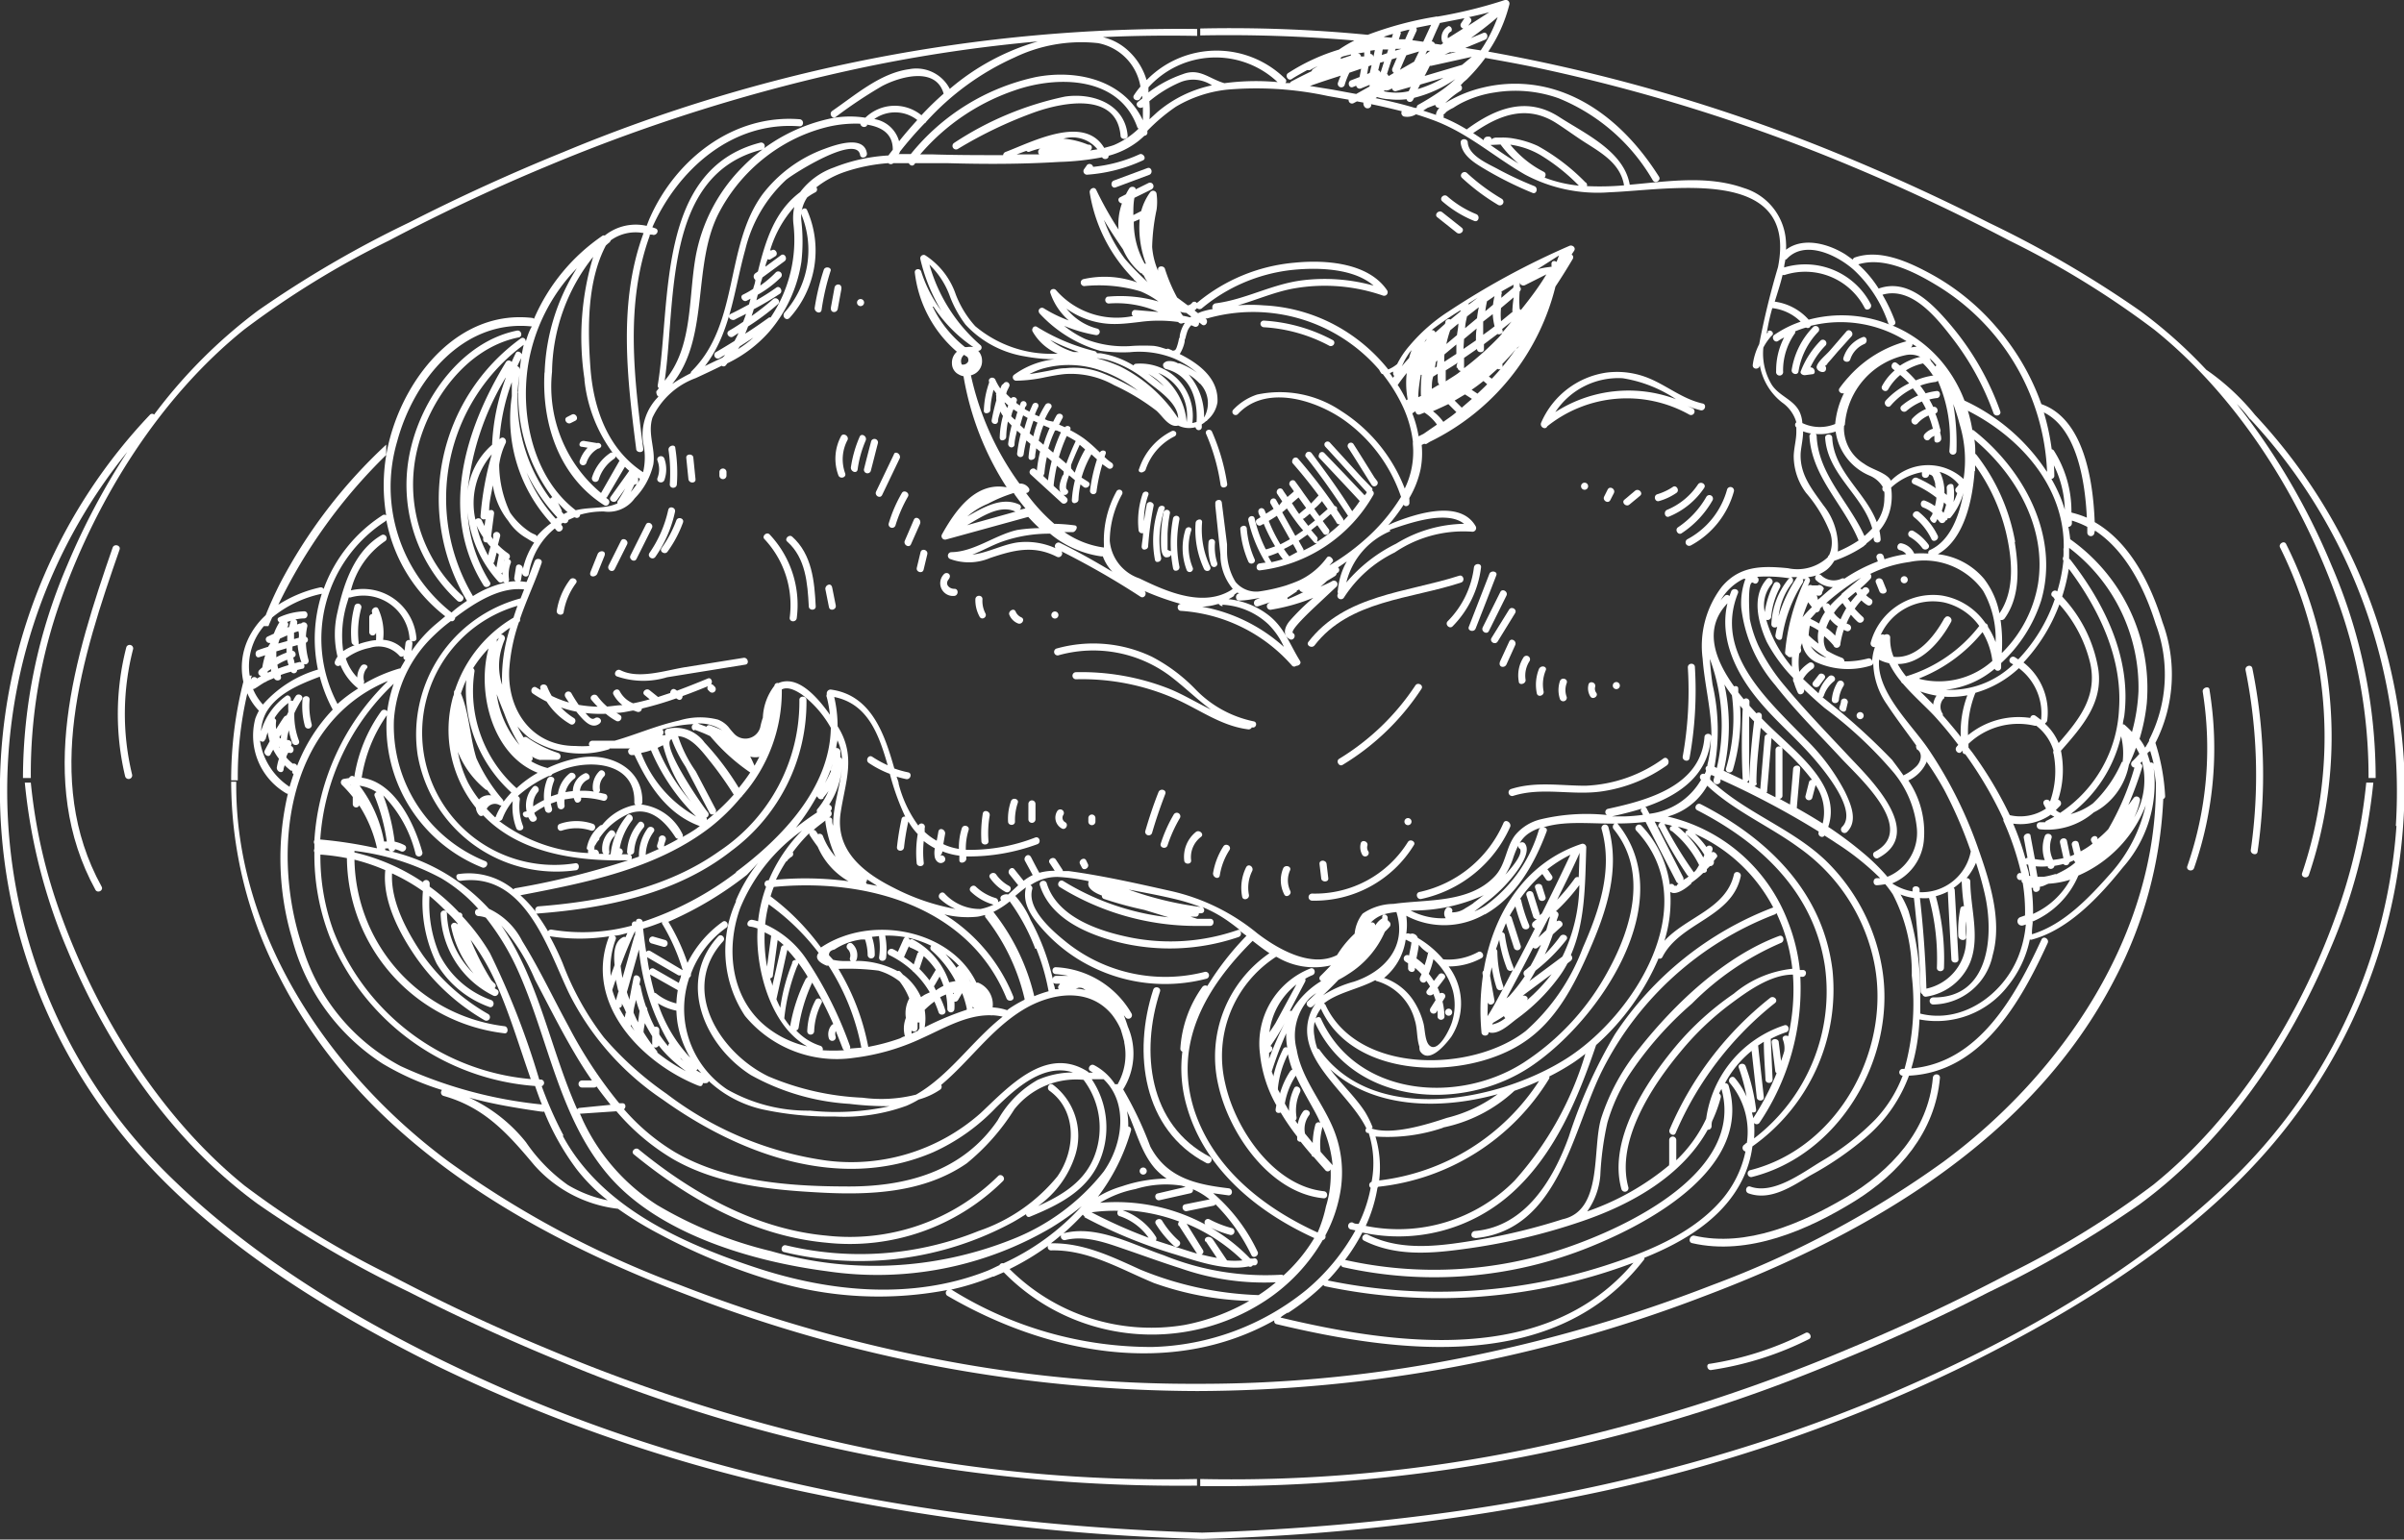 <svg xmlns="http://www.w3.org/2000/svg" viewBox="0 0 155.99 99.93"><rect x="0" y="0" width="155.99" height="99.93" fill="#333333" stroke="none"/><defs><style>.cls-1{fill:#fff;}</style></defs><title>Gemüse- und Nudelgerichte</title><g id="Layer_2" data-name="Layer 2"><g id="set"><path class="cls-1" d="M109.8,80.69c3.63.84,7.52-.85,10.57-2.74,2.87-1.79,5.2-4.47,5.51-8,0-.29-.44-.29-.46,0-.3,3.45-2.75,6.06-5.61,7.75s-6.49,3.29-9.89,2.5C109.63,80.18,109.51,80.63,109.8,80.69Z"></path><path class="cls-1" d="M19.79,47.15a.23.23,0,0,0,.44-.12,4.67,4.67,0,0,1-.14-1.62c0-.3-.44-.29-.46,0A4.86,4.86,0,0,0,19.79,47.15Z"></path><path class="cls-1" d="M56.19,94a112.55,112.55,0,0,1-20.67-6.45q-5.24-2.17-10.24-4.81a58,58,0,0,1-9.42-5.79C10.41,72.53,6.38,66,4,59.51a35,35,0,0,1-2-8.71H1.61A36.72,36.72,0,0,0,4.36,61.63C7,68,11.14,74.07,16.73,78.15a71.2,71.2,0,0,0,9.79,5.7c3.27,1.67,6.62,3.2,10,4.58a104.09,104.09,0,0,0,41.15,8V96A94.74,94.74,0,0,1,56.19,94Z"></path><path class="cls-1" d="M151.54,59.51c-2.35,6.53-6.38,13-11.83,17.4a58,58,0,0,1-9.42,5.79q-5,2.63-10.24,4.81A112.55,112.55,0,0,1,99.38,94a94.74,94.74,0,0,1-21.5,2v.46a104.09,104.09,0,0,0,41.15-8c3.4-1.38,6.75-2.91,10-4.58a71.2,71.2,0,0,0,9.79-5.7c5.58-4.08,9.72-10.2,12.36-16.52A36.44,36.44,0,0,0,154,50.8h-.46A35,35,0,0,1,151.54,59.51Z"></path><path class="cls-1" d="M156,49.69a36.06,36.06,0,0,0-9.67-22.75s0,0,0,0A15.17,15.17,0,0,0,143.16,24l0,0a31.08,31.08,0,0,0-4.29-3.82,70.26,70.26,0,0,0-9.79-5.71c-3.27-1.66-6.62-3.19-10-4.57A111.5,111.5,0,0,0,96.57,3.35,9.61,9.61,0,0,0,97.94.29.24.24,0,0,0,97.65,0a30.28,30.28,0,0,1-4.39,1.08.1.1,0,0,0-.09,0,22.81,22.81,0,0,0-4.42,1.18,91.71,91.71,0,0,0-10.87-.41v.45a95.94,95.94,0,0,1,10,.33,8.78,8.78,0,0,0-1,.59,12.91,12.91,0,0,0-3.29,1.52c-.25.16,0,.55.23.39s.68-.4,1-.58H85c.17-.1.34-.18.51-.26l-.29.18a.22.22,0,0,0-.11.15c-.45.22-.9.44-1.34.68a.18.18,0,0,0-.06.09l-.31,0a.18.18,0,0,0,0-.27,6.34,6.34,0,0,0-9,.08A4.23,4.23,0,0,0,73,3.11a3.65,3.65,0,0,0-1.44-.7q3.06-.14,6.12-.08V1.88a103.92,103.92,0,0,0-41.15,8c-3.4,1.38-6.75,2.91-10,4.57a70.26,70.26,0,0,0-9.79,5.71A33.31,33.31,0,0,0,10,26.91a.19.19,0,0,0-.26,0A35.42,35.42,0,0,0,7.41,73c5.28,6.88,13.23,11.82,20.9,15.64A103.22,103.22,0,0,0,53,97a140.47,140.47,0,0,0,25,2.89A140.36,140.36,0,0,0,103,97a103.29,103.29,0,0,0,24.66-8.44c7.66-3.82,15.62-8.76,20.9-15.64A35.81,35.81,0,0,0,156,49.69ZM96.08,3.27l-1-.16,1.28-.53c.27-.11.15-.55-.12-.44l-.8.33c.6-.43,1.18-.88,1.74-1.36A10,10,0,0,1,96.08,3.27ZM93.19,7.46l-.84-.28L92.63,7l.5-.19A.24.24,0,0,0,93.4,7a.85.85,0,0,0-.22.39A.17.17,0,0,0,93.19,7.46ZM89.26,6.37l.1-.07a2.93,2.93,0,0,0,.77.14,4.81,4.81,0,0,0,1.14,0,.22.22,0,0,0,.41.06l.08-.15a8.11,8.11,0,0,0,2.68-1.22,10.28,10.28,0,0,1-.81.67,18.3,18.3,0,0,1-1.6,1,.19.19,0,0,0-.1.2L91.8,7C91,6.76,90.12,6.55,89.26,6.37Zm-.55-1.56.09-.51L89,4.23l-.12.5Zm-.4-1.14a.21.21,0,0,0-.22-.2l0,0,.43-.07,0,.26ZM87,3.82V3.74l.09-.06c.19-.06.38-.1.57-.15a.25.25,0,0,0,0,.07Zm2.21-.57-.09.44h0a.21.21,0,0,0-.2-.19l0-.21Zm2.2,2.67a3.6,3.6,0,0,1-1.63,0l.09-.06a.21.21,0,0,0,.16,0c.1,0,.2-.08.3-.12a.21.21,0,0,0,.27.17l.94-.27ZM89.72,3.21l.36,0L90,3.46l-.34.11C89.68,3.45,89.7,3.33,89.72,3.21Zm.38,1.73A.25.25,0,0,0,90,4.8c.1-.32.2-.63.31-.95l.33-.1-.29.68a.24.24,0,0,0,.1.3Zm.46-1.77h.37l-.41.12Zm.28,1.36c.14-.31.27-.63.41-.94l.83-.25L91.76,4Zm1.65-1,.11-.23.19,0Zm-2.94.54L89.81,4l-.23.72a.2.2,0,0,0-.15-.16Zm4.55-.69h0a.19.19,0,0,0,.17,0l.21,0-.75.17ZM88.71,6.25h0l.09,0ZM92,5.78l.15-.29,1.51-.44A7.23,7.23,0,0,1,92,5.78Zm.44-.85c.12-.22.23-.44.34-.66,0,0,.06,0,.1,0l2.62-.58-.63.52Zm2.84-3.81c.46-.1.91-.2,1.36-.33l-1.37.88.16-.22A.21.21,0,0,0,95.32,1.12Zm-1.89.38,1.69-.33-.05,0-.23.35a.22.22,0,0,0,.15.33l-1,.63a.38.38,0,0,1,.22-.44A.23.23,0,0,0,94,1.69a.85.85,0,0,0-.43,1,.23.23,0,0,0,.08.11l-.15.1-.4-.06a.22.22,0,0,0-.2-.15C93.08,2.27,93.25,1.89,93.43,1.5Zm-1.53.31,1-.2-.51,1.1-.71-.1L91.92,2A.25.25,0,0,0,91.9,1.81Zm-1,.26q.3-.09.6-.15l-.28.63-.41,0,.1-.31A.16.16,0,0,0,90.87,2.07Zm-1.05.31a5.58,5.58,0,0,1,.58-.18l-.08.25-.5-.05Zm-.64.4H89a0,0,0,0,0,0,0ZM87,4.91a4.78,4.78,0,0,0-.19.48.23.23,0,0,0,.44.13,5.11,5.11,0,0,1,.31-.8l.76-.26L88.22,5l-.55.21c-.27.1-.15.55.12.44L88,5.56a.23.23,0,0,0,.33.17l.54-.22h0l0,.1L88,6.1l-1.52-.28L85,5.58C85.66,5.34,86.32,5.13,87,4.91Zm-4.09.42a15.37,15.37,0,0,0-3.46.07s0,0,0,0c-1-.29-1.61-1-2.69-.59A8.07,8.07,0,0,0,74.52,6c0-.11,0-.22,0-.33A5.86,5.86,0,0,1,82.9,5.33ZM74.58,6.57a8,8,0,0,1,2-1.23,2.19,2.19,0,0,1,2.06.2,8,8,0,0,0-3.56,1.75l-.49.45A7.62,7.62,0,0,0,74.58,6.57Zm-.13,2s0-.05,0-.08a11.71,11.71,0,0,1,1.86-1.57,8.21,8.21,0,0,1,3.31-1.1,22,22,0,0,1,6.53.41l1.36.24a.22.22,0,0,0,.33.22l.21-.11.42.08a.36.36,0,0,0,.07.27c.16.22.51.05.42-.17.66.13,1.32.29,2,.46l0,0a.24.24,0,0,0,.13.34,1.08,1.08,0,0,0,.79-.14c.36.11.71.23,1.07.36,2.28.83,3.92,2.35,6,3.55a10,10,0,0,0,5.49,1.15c3.94-.15,12.25-1.77,10.93,4.86a51.21,51.21,0,0,0-1.22,5,4,4,0,0,0-.42,1.37c0,.29.43.29.46,0a3.92,3.92,0,0,0,1.44,2.41,2.37,2.37,0,0,1,.93,1.29.21.21,0,0,0,0,.33c0,.09,0,.18,0,.29,0,.52-.15,1-.17,1.56a4,4,0,0,0,.8,2.4,9,9,0,0,1,1.58,2.63,2,2,0,0,1-.08,1.41.22.22,0,0,0-.09.14,2.89,2.89,0,0,1-2.59.71c-1.66-.16-3.12-.17-4.28,1.2a6.32,6.32,0,0,0-1.25,4.67c.12,1.68.59,3.39.57,5.08,0-.27-.43-.26-.45,0-.23,3.18-3.68,4.11-6.27,4.67a.22.22,0,0,0-.06.4,12.85,12.85,0,0,0-4.34.29,3.1,3.1,0,0,0-1.6,1c-.64.82-.6,1.92-1.35,2.7-1.67,1.75-4.37,1.47-6.56,1.78a3.6,3.6,0,0,0-2,.63,2.49,2.49,0,0,0-.52,1.3,6.66,6.66,0,0,0-1.14,1.39c-1.68.86-3.85-.39-5.19-1.42A13.47,13.47,0,0,0,76,57.84c-2.19-.49-4.43-1-6.65-1.3l-.39,0a.14.14,0,0,0,0-.06l-.45-.69c-.16-.24-.56,0-.4.23l.33.5a3.76,3.76,0,0,0-1,.13c-.18-.32-.35-.65-.53-1s-.54,0-.4.23l.5.92a3.25,3.25,0,0,0-.59.37l-.6-.75c-.18-.23-.5.1-.32.33l.57.71-.65.6a.54.54,0,0,0-.39.06.2.2,0,0,0-.07.31l-.2.13a.22.22,0,0,0-.16-.27,3.17,3.17,0,0,1-1.28-.74c-.21-.2-.54.13-.32.33a3.49,3.49,0,0,0,1.47.84,3.61,3.61,0,0,1-.84.28,3.09,3.09,0,0,1-2.33-1c-.2-.22-.52.11-.32.33A3.52,3.52,0,0,0,62,59,14.19,14.19,0,0,1,58,57.63c-2-1-3.82-2.44-3.45-4.89.3-2,1-3.59-.13-5.49l-.07-.11a8.4,8.4,0,0,0-.22-1.9c2.16.44,2.88,2.37,3.47,4.43a6.79,6.79,0,0,1-1-.55c-.24-.16-.47.23-.23.4a6.6,6.6,0,0,0,1.37.71,15.94,15.94,0,0,0,1,2.78.19.19,0,0,0-.24.15A17.13,17.13,0,0,0,58.2,55c0,.29.43.29.46,0a15.91,15.91,0,0,1,.28-1.68,4.55,4.55,0,0,0,.28.43q.16.21.33.39A7.13,7.13,0,0,0,59.48,56c0,.29.49.29.46,0a6.63,6.63,0,0,1,0-1.41,4.68,4.68,0,0,0,.72.47,1.53,1.53,0,0,0,0,.6c.07.25.31.47.57.3s0-.56-.24-.4a.44.44,0,0,0,.16-.3,4.56,4.56,0,0,0,1.1.28l0,.29c0,.29.49.16.45-.13,0,0,0-.07,0-.11a12.87,12.87,0,0,0,4.6-.79c.28-.09.16-.53-.12-.44a11.68,11.68,0,0,1-4.51.8,4,4,0,0,1,.18-1.28c.09-.28-.35-.4-.44-.12a4.1,4.1,0,0,0-.19,1.34,3.5,3.5,0,0,1-.62-.15,2.66,2.66,0,0,1-.39-.16l.12-.69c0-.29-.39-.41-.44-.12s-.07.39-.11.59A3.87,3.87,0,0,1,60,54c0-.08,0-.16,0-.25a.22.22,0,0,0-.41-.16,7.84,7.84,0,0,1-1.28-2.72c0-.15-.09-.3-.13-.46a6.25,6.25,0,0,0,.62.16c.29.05.41-.39.12-.44a6.49,6.49,0,0,1-.89-.25c-.64-2.25-1.49-4.76-4.11-5.12a.25.25,0,0,0-.27.3.23.23,0,0,0,0,.2,7.67,7.67,0,0,1,.2,1.13c-.71-1-1.74-2.19-2.79-2.17a1.31,1.31,0,0,0-.55.12.2.2,0,0,0-.26.17,3.62,3.62,0,0,0-.75,2.07,4.5,4.5,0,0,0-.17.63,1,1,0,0,1-1.68.43,5.63,5.63,0,0,1-.38-.45,1.72,1.72,0,0,0-.68-.48,4.63,4.63,0,0,0-2.53.06c-1.43.31-2.78.91-4.18,1.31H38.43a.22.22,0,0,0-.18.34,7.08,7.08,0,0,1-.92,0c-2.77,0-4.39-2.25-4.29-4.9a11.84,11.84,0,0,1,.63-3.13.18.18,0,0,0,.07-.21c.42-1.24,1-2.45,1.4-3.63.1-.27-.34-.39-.45-.12s-.33.87-.52,1.34c0,0,0,0-.06,0a3.57,3.57,0,0,0-1.13,0,.23.23,0,0,0,.05-.17,2.1,2.1,0,0,1,.12-1.08A.18.18,0,0,0,33,36.3a.23.23,0,0,0,0-.36,4.32,4.32,0,0,1-.69-.58l.14-.54A.23.23,0,0,0,32,34.7L32,35a2.14,2.14,0,0,1-.13-.19c.06-.5.13-1,.19-1.49,0-.21-.18-.26-.32-.18,0-.55.14-1.09.24-1.64a4.82,4.82,0,0,0,1,2.31,3.43,3.43,0,0,0,1.2,1.13,5.5,5.5,0,0,0,.48.28,5.12,5.12,0,0,0-.73,1.71c0-.29-.4-.41-.45-.12l-.11.68c-.05.29.39.42.44.13l.07-.44c0,.25.38.35.43.08A4.74,4.74,0,0,1,36,34.3l.12.14c.21.2.54-.12.33-.33L36.41,34l.13-.07a.22.22,0,0,0,.34-.18l.38-.17.05,0a.21.21,0,0,0,.33-.17,5.28,5.28,0,0,1,1.55-.21,2.1,2.1,0,0,0,2-.86,4.62,4.62,0,0,0,1.2-2.18c.17-1-.39-2-.05-3.06a5,5,0,0,1,2.81-2.56c.58-.27,1.14-.53,1.68-.8a.19.19,0,0,0,.24,0,1.83,1.83,0,0,0,.13-.16,8.52,8.52,0,0,0,2.74-2.08A9.06,9.06,0,0,0,52,17a11.74,11.74,0,0,0,0-2.65,2.28,2.28,0,0,1,.38-1.54,4,4,0,0,1,.53-.33.21.21,0,0,0,.06-.32,6.27,6.27,0,0,1,1.84-1,11.47,11.47,0,0,1,2.83-.57.24.24,0,0,0,.33,0c.34,0,.68,0,1,0,.06.14.24.23.36.08l.06-.08c.69,0,1.38,0,2.06,0,2.43.07,4.86.07,7.29-.08a17,17,0,0,0,2.77-.3c.12.2.46.11.42-.1a5.35,5.35,0,0,0,1.93-.95c.14-.11.27-.23.4-.35A.2.2,0,0,0,74.45,8.57Zm28.42,3.26a13.34,13.34,0,0,0-3.09-2.36A6.18,6.18,0,0,0,98.26,9a3.79,3.79,0,0,0-.82-.07l-.38,0a.54.54,0,0,0-.28.11c0-.1-.08-.19-.21-.17H96.5a.25.25,0,0,0-.23.23v0c-.22-.16-.45-.31-.68-.46C97.26,7.48,99.05,6.75,101,8c.67.43,1.31.91,2,1.34,1.06.67,2.16,1.36,2.38,2.69a17.7,17.7,0,0,1-2.41.05A.2.2,0,0,0,102.87,11.83Zm-5.5-2.45a6.88,6.88,0,0,0,1.17,1.24c-.63-.38-1.23-.79-1.83-1.21Zm2.8,1.77A6.76,6.76,0,0,1,98,9.39a5.33,5.33,0,0,1,1.93.66,12.65,12.65,0,0,1,2.52,2,8.54,8.54,0,0,1-2.22-.52C100.3,11.41,100.34,11.24,100.17,11.15Zm21.22,8.59a4.79,4.79,0,0,0-5.62-2.38c0-.17.06-.35.08-.52,0,0,0,0,.06,0,1.18-1.32,3.28-.29,4.36.66A8.44,8.44,0,0,1,122.53,21s0,0,.06.06a8.3,8.3,0,0,0-5.23-.31,3.59,3.59,0,0,0-2.2-1.17c.18-.58.37-1.16.51-1.74a.22.22,0,0,0,.16,0A4.34,4.34,0,0,1,121,20C121.13,20.23,121.52,20,121.39,19.74Zm14.55,14.7c2,1.31,3.22,3.77,3.94,6.07a9.32,9.32,0,0,1-.43,7.51l0,.08c-.09.14-.16.29-.26.43a3.41,3.41,0,0,0-.36-.57,12.31,12.31,0,0,0,.47-2.31A11.84,11.84,0,0,0,134.33,35a7.36,7.36,0,0,0-.12-.8.24.24,0,0,0,.23-.21v-.2a5.82,5.82,0,0,1,1,.41c0,.13,0,.25,0,.37a.23.23,0,0,0,.46,0Zm3.81,15.15a.2.2,0,0,0-.23-.09c-.05-.17-.1-.34-.16-.51s.1-.17.16-.25C139.6,49,139.68,49.3,139.75,49.59Zm-8.46,10.47.16-.05a7.46,7.46,0,0,1-.5,2.11c-1,2.47-3.65,4.35-6.35,3.67,0-.39,0-.77,0-1.16a18.55,18.55,0,0,0-.76-5.5,6.62,6.62,0,0,0-.52-1.07,3.86,3.86,0,0,0,.87.23c.23,2,.38,4,.43,6.06a.19.19,0,0,0,.12.18.22.22,0,0,0,.26.16,3.69,3.69,0,0,0,2.85-2.25c.64-1.66,0-3.52,0-5.23a.22.22,0,0,0-.25-.21,3.93,3.93,0,0,0,.62-1c.21.65.4,1.3.56,2,.62,2.67.34,6.79-3.34,6.74a.23.23,0,0,0,0,.46A4,4,0,0,0,129.3,62c.63-2.25-.18-4.77-.93-6.9a27.89,27.89,0,0,0-3.23-6.46c-1.08-1.61-3.39-3.71-3.21-5.82a2.54,2.54,0,0,0,.65.23,6,6,0,0,0,.77,1.18.24.24,0,0,0,.12.14c.62.73,1.37,1.39,2,2.05a24.81,24.81,0,0,1,1.6,1.93.63.63,0,0,0-.11.12c-.19.22.14.55.32.32l.07-.07a.28.28,0,0,0,0,.09.16.16,0,0,0,.17.14A25.54,25.54,0,0,1,130,53.18a.18.18,0,0,0,0,.1l0,0a18.38,18.38,0,0,1,1.15,3.4h0c-.28-.1-.4.35-.12.44l.16,0a.15.15,0,0,0,0,.13l.06.06a11.59,11.59,0,0,1,.15,2.11l-.31.11A.23.23,0,0,0,131.29,60.06ZM115.65,47.92c-.39-.36-.85-.79-1.33-1.28,0-.06,0-.12,0-.17,0-.21-.2-.27-.35-.17l-.45-.49a2,2,0,0,1,0-.25.22.22,0,0,0-.37-.17l-.36-.45a2.42,2.42,0,0,0,0-.25c0-.15-.15-.18-.27-.14-1.26-1.76-2-3.75-.43-5.39-.55,2.31.58,4.6,2.09,6.38,1,1.2,2.21,2.24,3.27,3.41.69.77,3.19,3.65,2.07,4.73a.23.23,0,0,0,.32.33c.74-.72.26-1.81-.12-2.61a13.45,13.45,0,0,0-2.59-3.46c-2.41-2.49-5.92-5.55-4.36-9.43.11-.27-.33-.39-.44-.12l-.11.3a.21.21,0,0,0-.32,0,2.35,2.35,0,0,0-.26.29,3.48,3.48,0,0,1,1.5-1.41l.12,0a4.53,4.53,0,0,0-.27,1.9,9.36,9.36,0,0,0,2.2,5c1.31,1.68,2.85,3.2,4.3,4.77,1.13,1.22,4.93,4.58,2.16,6.05-.26.14,0,.54.23.4,3.12-1.66-.64-5.24-1.92-6.61s-2.86-3-4.16-4.57a12.39,12.39,0,0,1-1.7-2.6,8,8,0,0,1-.56-1.73s-.21-2.67.24-2.34c.24.17.47-.22.23-.4l0,0a9.62,9.62,0,0,1,2.13.1.21.21,0,0,0-.12.08,5,5,0,0,0-1.08,2.89c0,.22.24.27.38.17a5.23,5.23,0,0,0-.12.57c0,.28.4.41.44.12a9.17,9.17,0,0,1,1.33-3.54.21.21,0,0,0,0-.24h.22s-.06,0-.08.07a13.64,13.64,0,0,0-1.28,4.69.19.19,0,0,0,.13.19.23.23,0,0,0,.31.09q0,.33,0,.66a9.86,9.86,0,0,1-.77-1.06,7.88,7.88,0,0,1-.89-2,.24.24,0,0,0,.32-.19,4.92,4.92,0,0,1,.57-1.91c.13-.27-.26-.5-.4-.24a6,6,0,0,0-.59,1.84,2.14,2.14,0,0,1,.45-1.82c.2-.22-.12-.54-.32-.32-1,1.12-.56,2.83,0,4.07A10.32,10.32,0,0,0,116.35,44l0,.12a.22.22,0,0,0,.05.17,4.73,4.73,0,0,0,.25.66c.12.26.5.05.4-.21.44.42.89.83,1.35,1.22a27,27,0,0,1,4.48,4.19,6.74,6.74,0,0,1,1.5,3.61,3.08,3.08,0,0,1-1.91,3.15,13,13,0,0,0-1.59-1.56,24.35,24.35,0,0,0-2.25-1.68C119.42,51.35,117.23,49.41,115.65,47.92Zm.7,2c-.06.77-.13,1.54-.2,2.3l-.68-.37a.2.2,0,0,0,.19-.21v-3a.18.18,0,0,0-.06-.14l.13.12a14.76,14.76,0,0,1,1.85,2,.19.19,0,0,0-.2.15l-.23.91a.23.23,0,0,0,.44.12l.22-.84a3.09,3.09,0,0,1,.46,2.49c-.55-.35-1.11-.68-1.68-1,.07-.85.15-1.69.22-2.54C116.84,49.62,116.38,49.62,116.35,49.91Zm-4.46-5.5c.15.25.32.48.49.71a11.31,11.31,0,0,1-.38,4.73c-.09.28.35.4.44.12a11.88,11.88,0,0,0,.47-4.18,1.63,1.63,0,0,0,.17.2c-.07,1.54-.08,3.07,0,4.61,0,0,0,0,0,0l-1.23-.58A12.79,12.79,0,0,0,111.89,44.41Zm1.61,6.19c0-1.37,0-2.74,0-4.12.11.12.21.23.32.33q-.25,2-.33,4s0,0,0,0l-.14-.07A.22.22,0,0,0,113.5,50.6Zm.47.23c0-1.21.15-2.4.28-3.6l.44.42a.21.21,0,0,0-.19.2l-.28,3.35-.38-.19A.19.19,0,0,0,114,50.83Zm.69.57.29-3.5.61.58a.22.22,0,0,0-.35.17v3a.24.24,0,0,0,0,.09l-.59-.3S114.66,51.41,114.66,51.4Zm-3.54-7c-.07-.51-.14-1.07-.17-1.64a12.39,12.39,0,0,1,.45,7.08l-.15-.08A13.28,13.28,0,0,0,111.12,44.42ZM110.7,50c0,.08-.06.17-.09.24a.22.22,0,0,0-.23.37l0,0a4.47,4.47,0,0,1-3.35,2.21l-.19-.36c0-.05-.06-.06-.09-.08,2.12-.72,4.06-2,4.26-4.43a6.92,6.92,0,0,1-.22,1.68l0,.08A.2.2,0,0,0,110.7,50Zm-15,30.37c5.48-.51,6.31-7,8.28-10.92a20.89,20.89,0,0,1,11.19-10.1.22.22,0,0,0,.1-.09c.16.35.31.7.44,1.06a11.45,11.45,0,0,1,.59,2.56,7.06,7.06,0,0,0-3.8,1.62,18.66,18.66,0,0,0-3.78,3.43c-1.94,2.33-4.39,6.09-3.51,9.25a.23.23,0,0,0,.45-.12c-.83-3,1.56-6.61,3.39-8.8a18.55,18.55,0,0,1,3.11-3c1.15-.86,2.68-2,4.18-2a13.55,13.55,0,0,1-.31,4c-.17-.1-.43,0-.34.23a1.52,1.52,0,0,1,.09.73c-.06.22-.14.44-.21.65l-.15-1.21c0-.28-.49-.29-.46,0l.23,1.84a.2.2,0,0,0,.09.16,17.2,17.2,0,0,1-1.52,2.92c0-.12-.06-.25-.08-.37.13,0,.29,0,.27-.19a12.48,12.48,0,0,0-.68-2.82c-.1-.27-.55-.15-.44.12a12.17,12.17,0,0,1,.5,1.86,5,5,0,0,0-.76-1.21c-.19-.22-.51.1-.32.33a4.91,4.91,0,0,1,1.1,3.88c-.06,0-.11.09-.18.13a.24.24,0,0,0,.09.43A7,7,0,0,1,111.61,78c-1.94,2.17-4.85,3.31-7.56,4.18a35.42,35.42,0,0,1-17.9.93c.3-.31.59-.64.86-1a.2.2,0,0,0,.15.14,26.94,26.94,0,0,0,16-1.31c4-1.61,10.6-5.2,9-10.49a.21.21,0,0,0-.23-.14,6.88,6.88,0,0,1,1.73-2.1l.33,3c0,.29.49.3.46,0-.12-1.11-.25-2.23-.37-3.35l.37-.24c0,.82.07,1.63.11,2.45,0,.29.47.29.46,0l-.12-2.64s0,0,0,0a6.22,6.22,0,0,1,1-.43c.28-.09.16-.54-.12-.45a7.46,7.46,0,0,0-5.07,6.06,8.9,8.9,0,0,1-1.94,2.7V74a.23.23,0,0,0-.46,0v1.53a.19.19,0,0,0,0,.1,16.91,16.91,0,0,1-5.32,3,4.69,4.69,0,0,0,.85-2.32,19.89,19.89,0,0,1,.46-3.44,11.81,11.81,0,0,1,1.38-3.05,22.64,22.64,0,0,1,4.11-4.68,18.21,18.21,0,0,1,5.78-3.94c.27-.11.15-.55-.12-.45-3.53,1.31-6.77,4.38-9.07,7.29a13.92,13.92,0,0,0-2.48,4.53c-.61,2,.14,6-2.51,6.57,0,0,0,0,0,0A39.49,39.49,0,0,1,96,80.46c-2.37.39-5,.82-7.25-.32-.27-.14-.5.26-.24.39,2,1,4.2.85,6.35.56a39.9,39.9,0,0,0,7.79-1.82c3.25-1.11,6.49-2.94,8.16-5.94a.23.23,0,0,0,.25-.22c0-.13,0-.26.06-.39a8.88,8.88,0,0,0,.54-1.5.22.22,0,0,0-.1-.23c0-.1.1-.21.14-.31,1.51,5.37-6.08,8.95-10.1,10.32a26.43,26.43,0,0,1-14.32.78h0A12.41,12.41,0,0,0,88.4,80a11,11,0,0,0,9.72-2.58c2.78-2.51,4.27-6.12,5.45-9.59a15.89,15.89,0,0,0,4.05-5.62.19.19,0,0,0,.25-.09c1.16-2.27,4.5-2.54,5.08-5.23.07-.29-.37-.41-.44-.13C112,59,109.44,59.5,108,61.07a8.71,8.71,0,0,0,.38-3.18c.39.28,1.1-.3,1.37-.54,0,0,0,0,0-.05a5.94,5.94,0,0,0,.77-.64c.14,0,.27-.08.23-.24l.2-.2a.25.25,0,0,0,.25-.33c.07-.09.15-.18.22-.28s-.23-.47-.4-.23l0,.06v0l.1-.27a.22.22,0,0,0-.39-.19,5.64,5.64,0,0,0-.76-.86,10.64,10.64,0,0,1,5.09,4.78s0,0,0,0a21.43,21.43,0,0,0-10.27,8.23,33.12,33.12,0,0,0-3,6.67c-1,2.75-2.8,5.8-6.06,6.1C95.4,79.91,95.4,80.37,95.69,80.34ZM16.52,44.7l.15-.09c.17-.11.34-.23.52-.33a.19.19,0,0,0,.1-.05c.16-.09.33-.14.49-.22v0c.11.27.55.16.44-.12,0,0,0,0,0-.08a5.2,5.2,0,0,1,.67-.21.21.21,0,0,0,.39-.11l.32-.08c.17,0,.18-.19.12-.31a.22.22,0,0,0,.3-.26,4.74,4.74,0,0,1-.17-1.12.21.21,0,0,0,0-.39,3.73,3.73,0,0,1,.09-.67.23.23,0,0,0-.4-.19s-.05,0-.08,0l-.18.06s0,0,0-.08a.19.19,0,0,0-.12-.24,2.78,2.78,0,0,1,.57-.07c.29,0,.3-.47,0-.46a4.22,4.22,0,0,0-1.6.38c-.17.07-.14.24,0,.33a4.21,4.21,0,0,0-.36.74l-.41.19c-.24.13-.06.46.17.41,0,.08-.09.16-.13.25-.22.07-.45.14-.68.23s-.15.55.12.44l.37-.12a5.06,5.06,0,0,0-.19.79,1.71,1.71,0,0,0-.2.18.23.23,0,0,0,.12.38v0l-.26.16a.22.22,0,0,0-.4.12v.1h0s0-.07,0-.1,0-.21.07-.31H16.2a4,4,0,0,1,.58-2.75,5,5,0,0,1,.34-.46h.3c.07-.19.16-.37.24-.56a7.47,7.47,0,0,1,3.22-1.54h0a9.64,9.64,0,0,0-.25,4.92,7.55,7.55,0,0,0-3.57,2.27,3.45,3.45,0,0,1-.64-1Zm3-1.72s0,0,0,0a.19.19,0,0,0-.13,0l-.28.07c0-.13-.06-.25-.08-.38h0c.25-.06.17-.41-.05-.43a2.64,2.64,0,0,1,0-.28l.33-.09A4.74,4.74,0,0,0,19.56,43ZM18,43.14a3.82,3.82,0,0,1,.64-.32c0,.12.06.23.08.35-.23.07-.45.14-.67.23A2.38,2.38,0,0,1,18,43.14Zm1.37-1.74-.29.08c0-.14,0-.28,0-.42l.28-.09C19.41,41.11,19.4,41.26,19.39,41.4Zm-.54-1.06c0,.12-.05.25-.08.37l-.12,0,0,0a.23.23,0,0,0,0-.34l.26-.08S18.86,40.32,18.85,40.34Zm-.19.9c0,.12,0,.25,0,.37l-.58.16a1.66,1.66,0,0,1,.06-.21.54.54,0,0,1,.05-.11Zm-.05.84c0,.09,0,.19,0,.28a4.82,4.82,0,0,0-.66.3c0-.13,0-.26,0-.38Zm-1,1.35s0,.1,0,.15a1.45,1.45,0,0,0-.22.09s0-.07,0-.1Zm20.33-18.8a9.65,9.65,0,0,0,1.83,4.75.27.27,0,0,0-.12,0A3,3,0,0,0,38.41,31a.23.23,0,0,0,.44.13,2.51,2.51,0,0,1,1-1.35.23.23,0,0,0,.1-.16,3.33,3.33,0,0,0,.25.28L39,32h0a9,9,0,0,1-3.18-7.86,12.27,12.27,0,0,1,2.67-7.47A18.05,18.05,0,0,0,37.93,24.63Zm-2.59-.45c-.18,3.34.95,6.75,3.87,8.61.25.15.48-.24.23-.4l-.12-.09s0,0,.06,0l1.18-2a3.45,3.45,0,0,0,.28.26l-1.2,1.68c-.18.24.22.47.39.24l.55-.77c-.15.28-.32.56-.5.83a.22.22,0,0,0,0,.13,2.6,2.6,0,0,1-.65.2c-.74.13-1.38.08-2.06.25-2.75-2.1-3.6-6.1-3.1-9.37a11.73,11.73,0,0,1,3.17-6.34A13.54,13.54,0,0,0,35.34,24.18Zm5.84,7.27a.3.3,0,0,0,.16-.05,5.82,5.82,0,0,1-.4.54Zm.24-.21V31l.11.08a1.76,1.76,0,0,1-.09.2c0,.06-.08.1-.11.16A.27.27,0,0,0,41.42,31.24ZM36.7,33.3l-.12.07-.13-.15a.27.27,0,0,0,0-.09l-.24-.49c.2.21.4.42.62.61Zm-.64.37a9.89,9.89,0,0,1-1.89-3,11.45,11.45,0,0,0,2,2.92Zm-1.23,1.14h0a.22.22,0,0,0-.13-.12,2.24,2.24,0,0,1-.27-.13,4.68,4.68,0,0,1-1.33-1.29,7.4,7.4,0,0,1-.71-3.1,4.65,4.65,0,0,1,.42-1.41c.09-.2-.11-.45-.32-.32l-.08.07a13.37,13.37,0,0,1,.8-3.7c0,.3,0,.6,0,.9a10,10,0,0,0,2.55,8.25A5.44,5.44,0,0,0,34.83,34.81Zm-2.49,2.94a.21.21,0,0,0,.3,0,.24.24,0,0,0,.13.07,6.72,6.72,0,0,0-2.08.87A12.39,12.39,0,0,1,34,22.37l0-.06A11,11,0,0,0,33.73,24v0a.24.24,0,0,0-.16-.23c.09-.21.19-.41.29-.61s-.27-.5-.4-.23-.18.38-.26.57a.22.22,0,0,0-.37,0c-2.65,4.34-4.37,9.85-1.45,14.5.16.25.56,0,.4-.23a9.46,9.46,0,0,1-1.44-4.51A7.75,7.75,0,0,0,32.34,37.75ZM32,36.54s.07,0,.08-.1l.15-.57.14.12-.16.84Zm.53.68a.13.13,0,0,0,.07-.09c0,.06,0,.12,0,.18ZM27.1,49a9.14,9.14,0,0,0,10.24,7.49c.29,0,.29-.49,0-.46a8.58,8.58,0,0,1-3.76-16.71c-.09.25-.18.51-.26.77a8.58,8.58,0,0,0-3.8,4.71.2.2,0,0,0-.06.09c0,.11,0,.21-.06.32a8.07,8.07,0,0,0,1.48,7.22.79.79,0,0,0,.22.49.19.19,0,0,0,.25,0c2.32,2.42,5.94,3,9.41,2.92a51.48,51.48,0,0,1-7.32,1.81.17.17,0,0,0-.12.08,4.56,4.56,0,0,0-3.54-1c-.29,0-.17.48.12.44,4.16-.56,5.62,4.36,7,7.26A18,18,0,0,0,43,71.37c5,3.58,11.55,6,17.55,3.42a13,13,0,0,0,4.08-2.9c1.3-1.27,3.1-2.89,5-2.28a5.77,5.77,0,0,0-2.31.49,6.81,6.81,0,0,0-2.58,2.61c-2.28,3.35-6,4.35-9.92,4.3C51.15,77,47,76.68,43.74,74.75A13.75,13.75,0,0,1,40.49,72c.15-.12.12-.41-.12-.39l-.19,0a29,29,0,0,1-3.29-5c-1-1.83-1.89-3.73-3-5.52a4.58,4.58,0,0,0-2.16-2.1A12.59,12.59,0,0,0,25,55.18a.36.36,0,0,1,0-.11h.21a.22.22,0,0,0,.43.05,1.74,1.74,0,0,1,.36.13c.27.13.5-.27.23-.4a2.42,2.42,0,0,0-.62-.22,13.2,13.2,0,0,0-.74-3,8.18,8.18,0,0,1,2.1,3.82.23.23,0,0,0,.44-.12c-.53-1.92-1.81-4.57-3.94-4.85a9.6,9.6,0,0,1,1.65-4.08c.18-.24-.22-.47-.39-.23a9.93,9.93,0,0,0-1.74,4.26h0c-.12-.13-.27-.06-.34.07l-.36.06a.23.23,0,0,0-.1.39,8.65,8.65,0,0,1,.7.78c0,.15,0,.3,0,.45a.22.22,0,0,0,.42.1A8.54,8.54,0,0,1,24.45,55l0,0a.13.13,0,0,1,0,.06,28.67,28.67,0,0,0-3.67-.57,15.31,15.31,0,0,1,4.77-10.11,9.11,9.11,0,0,0-.43,1.82A9.87,9.87,0,0,0,31.27,56.3c.26.12.5-.28.23-.4a9.47,9.47,0,0,1-5.94-9.15,8.33,8.33,0,0,1,2.53-5.44c.34-.33.74-.69,1.17-1,.14.06.27-.08.28-.23,1.32-1,2.93-2,4.47-1.82-.08.19-.15.38-.23.58h0A9.13,9.13,0,0,0,27.1,49ZM61.28,59.35a6.29,6.29,0,0,0,2.15.15,2.3,2.3,0,0,0,.28-.06h0l0,0,.22-.05a.19.19,0,0,0,0,.14,13.41,13.41,0,0,1,2.55,5.29s0,0,0,.07a8.16,8.16,0,0,0-1,.58l-.13.1a3.47,3.47,0,0,0-.94-.18,1.53,1.53,0,0,0-.92-1.6.2.2,0,0,0-.13,0c-1.43-3-5.54-4.15-8.68-3a6.41,6.41,0,0,0-1.41.71A15.46,15.46,0,0,0,50,58.18a6.26,6.26,0,0,1,.21-.61c5.92-.58,12.66,1.22,15.1,7.23.11.27.55.15.44-.12A11.15,11.15,0,0,0,61.28,59.35Zm6.49,1.1a10.41,10.41,0,0,0,3.13,2.33,10.67,10.67,0,0,0,7.41.74.23.23,0,0,0-.12-.44,10.28,10.28,0,0,1-8.94-1.88c-.9-.72-2.64-2.18-2.27-3.49a.21.21,0,0,0-.12-.25,3.06,3.06,0,0,1,1.79-.54,12,12,0,0,1,2,.28c-.19.44.39.76.85.93a.2.2,0,0,0,.14.22,24,24,0,0,0,2.61.71l1.57.48a16.48,16.48,0,0,1-6.82-2.35c-.25-.16-.48.24-.23.39a16.85,16.85,0,0,0,8.85,2.52h.9c.29,0,.3-.48,0-.46h-.83l-.44-.14.32,0a.2.2,0,0,0,.22-.22l.14,0c.25,0,.27-.3.08-.41a8.35,8.35,0,0,1,1.79,1c.23.16.44.33.66.5a.18.18,0,0,0-.16,0,13.28,13.28,0,0,1-6.9.49c-2.06-.41-4.8-1.31-5.48-3.53-.09-.28-.53-.16-.45.12.68,2.16,3,3.15,5,3.68a13.81,13.81,0,0,0,7.9-.31.24.24,0,0,0,.07-.41l.44.33A18.58,18.58,0,0,0,78.34,64a.25.25,0,0,0-.33.07,7.69,7.69,0,0,0-1.42,4,.2.2,0,0,0,.13.19A8.86,8.86,0,0,0,77,71.79c1.15,4.08,4.55,6.87,8.28,8.57a10.76,10.76,0,0,1-2,2.43.2.2,0,0,0-.14-.05,17.52,17.52,0,0,1-7.62-1.26c-2-.68-4.35-2-6.51-1.43a15.9,15.9,0,0,0,1.25-1.21.38.38,0,0,0,.11.11s0,0,0,.06a32,32,0,0,0,5.65,2.34c1.41.42,3.39,1.18,5,.85a.2.2,0,0,0,.27-.07l.16,0c.27-.1.15-.54-.12-.44a1.6,1.6,0,0,1-.21,0,11.71,11.71,0,0,0-2.55-2,7.17,7.17,0,0,0,1.27.47.23.23,0,0,0,.12-.44,6.58,6.58,0,0,1-1.47-.57.22.22,0,0,0-.28.33,12.22,12.22,0,0,0-6.83-1.41,7,7,0,0,1,2.3-.89,6.66,6.66,0,0,1,3-.22l.25.08-1.8.42c-.29.06-.17.51.12.44l2-.45a.2.2,0,0,0,.15-.26,4.53,4.53,0,0,1,1.09.66l-1.59.32c-.29.06-.17.5.12.44l1.72-.35a.18.18,0,0,0,.13-.09,12,12,0,0,1,2.33,3.3c.14.27.53,0,.4-.23a11.47,11.47,0,0,0-2.88-3.79l1,.14c.29,0,.29-.43,0-.46-2.1-.25-4-.66-5.08-2.71a23.82,23.82,0,0,0-1.76-3.71,4.38,4.38,0,0,0,.3-4.08c-.08-.27-.18-.53-.28-.8,0,.07.08.12.12.18a.23.23,0,0,0,.4-.23,6,6,0,0,0-4.91-3c-.29,0-.29.44,0,.45a7,7,0,0,1,.8.11l-.79,0a.22.22,0,0,0-.21.19,14.93,14.93,0,0,0-1.43-3.8,5.82,5.82,0,0,0-1-1.58c.23-.19.45-.38.69-.55C66.29,58.76,67.08,59.68,67.77,60.45Zm5.46-2.71c1.1.21,2.19.41,3.27.68a12.7,12.7,0,0,1,1.4.45A22,22,0,0,1,73.23,57.74Zm5.83,12.72c.71,3.17,3.38,7,6.84,7.32.29,0,.29-.43,0-.46-3.24-.35-5.74-4-6.4-7a7.67,7.67,0,0,1,3.29-8.21s0,0,0,0l.05,0a4.73,4.73,0,0,0,3.52.55c-.23.23-.45.47-.68.69a.2.2,0,0,0,.05.33,5.56,5.56,0,0,0-1.92,1.94.24.24,0,0,0-.12,0l1-1.91a.2.2,0,0,0,0-.18,3.29,3.29,0,0,1,.46-.23c.28-.1.16-.54-.12-.44a5.24,5.24,0,0,0-3.27,5.57,8.47,8.47,0,0,0,1.06,3.31,2.93,2.93,0,0,0-.05.29c0,.2.18.25.33.18a14.86,14.86,0,0,0,1.07,1.56c0,.07,0,.13,0,.2a.22.22,0,0,0,.23.14c.23.29.46.57.7.84v0a.15.15,0,0,0,.14.14c.25.3.51.58.76.87a.2.2,0,0,0,.34-.06,6.94,6.94,0,0,1-.3,2.4A9,9,0,0,1,85.5,80c-3.5-1.6-6.74-4.13-8-7.93-1.4-4.35.76-8,3.78-11,0,0,0,0,0,0,.36.28.71.55,1.09.8A8.15,8.15,0,0,0,79.06,70.46Zm19.36-13.9c.28-.39.93-1.35.51-1.83a.24.24,0,0,0-.32,0,1.91,1.91,0,0,1,.65-.68,2.79,2.79,0,0,1,.7-.32.27.27,0,0,0-.1.11,9.33,9.33,0,0,1-3.48,4.95,4.37,4.37,0,0,1-.71.37l.7-.54A9.77,9.77,0,0,0,98.42,56.56Zm.21-1.46c.18.32-.39,1.06-.95,1.67a4.78,4.78,0,0,0,.48-1,6.45,6.45,0,0,1,.35-.88A.21.21,0,0,0,98.63,55.1Zm-3,3.51c-.17.11-.35.23-.53.33a1.47,1.47,0,0,1-.89.28c.15-.25-.25-.48-.4-.23a.52.52,0,0,0,0,.61,4.45,4.45,0,0,1-2.28-.5h.08a11.08,11.08,0,0,0,4.67-1C96.05,58.26,95.84,58.45,95.6,58.61Zm.73.74c2-1.12,3.21-3.27,4-5.39.06-.17-.08-.27-.22-.26a6.47,6.47,0,0,1,1.3-.24c1-.09,2.17,0,3.33,0a.24.24,0,0,0-.07.35c2.24,2.74,1.19,6.39-.34,9.18A16.33,16.33,0,0,1,98.82,69C94.56,71.7,88,71.16,85.72,66.13c-.12-.27-.52,0-.4.23,2.46,5.4,9.55,5.85,14,2.87s9.74-10.75,5.63-15.78c0,0,0,0-.06,0a16.84,16.84,0,0,0,1.89-.1l2,3.89a.29.29,0,0,0,.14.11.19.19,0,0,0-.11.14c-.08,0-.15,0-.17,0a.19.19,0,0,0-.29-.08,6.93,6.93,0,0,0-1.84-3.82c-.21-.21-.53.11-.33.33,4.45,4.75-.14,12-4.54,14.79s-12.48,4.38-16-.55a.23.23,0,0,0-.16-.1,3.59,3.59,0,0,1-.19-.8,2.24,2.24,0,0,1,.42-1.79h0c2.1,4.64,9.45,4.68,13.18,2.17,2.07-1.38,3.24-3.66,4.21-5.88,1.12-2.55,2.06-5.3,1.26-8.09a.23.23,0,0,0-.44.13c.76,2.65-.15,5.3-1.22,7.73A13.48,13.48,0,0,1,99,66.92c-3.48,2.71-10.91,2.83-13-1.71,0,0-.06-.06-.09-.08.86-.7,2.26-.93,3.33-1.51,0,0,0,0,.06.05a3.58,3.58,0,0,1,2.5,2.54c.18.55.12,1.19.3,1.72,0,.11,0,.26.08.35.58.77,1.63-.49,2-1A4,4,0,0,0,94,62.73a4.41,4.41,0,0,0,2.13-.54c.26-.14,0-.54-.23-.39a4,4,0,0,1-2.25.47A6.38,6.38,0,0,0,92,60.88a.4.4,0,0,0-.28-.27.25.25,0,0,0-.17,0l-.08,0a.24.24,0,0,0-.22,0,4.17,4.17,0,0,0,0-1.17A5.25,5.25,0,0,0,96.33,59.35Zm10.15-6.66.1.2a10.88,10.88,0,0,1-1.16.1h-.85c.63-.14,1.28-.3,1.92-.5A.2.2,0,0,0,106.48,52.69Zm1.15,1a26.87,26.87,0,0,0,1.82,3.11.18.18,0,0,0,.09.07.47.47,0,0,1-.1.1l-.25.15a.2.2,0,0,0,0-.17c-.62-1.21-1.23-2.42-1.85-3.62a2.63,2.63,0,0,1,.39.06A.23.23,0,0,0,107.63,53.72Zm-14,19.49a9.64,9.64,0,0,0,4.61-2.38s0,0,0,0a17.21,17.21,0,0,0,1.6-.64,14.38,14.38,0,0,1-10.38,6.46,7,7,0,0,0-.24-2.85A11.22,11.22,0,0,0,93.61,73.21Zm-4.59,0a6.56,6.56,0,0,0-.49-1c-.65-1-1.56-1.83-2.27-2.78,2.78,2.54,7.07,2.67,10.87,1.62a9.34,9.34,0,0,1-3.3,1.54C92.56,73,90.34,73.69,89,73.25Zm.36,3.85A14.84,14.84,0,0,0,100.53,70a.3.3,0,0,0,0-.13,15.44,15.44,0,0,0,1.61-.93c.25-.17.49-.35.73-.54a21.5,21.5,0,0,1-4.59,8.23,10.59,10.59,0,0,1-9.66,2.94A9.66,9.66,0,0,0,89.38,77.1Zm3.25-15.26v0a6.74,6.74,0,0,1-.24.88,4.42,4.42,0,0,0-.53-.44c.06-.3.12-.59.16-.89C92.22,61.54,92.43,61.69,92.63,61.84ZM91.24,61l.34.17c0,.16-.09.51-.15.85l0,0a.23.23,0,0,0-.23.4l.17.11a2.4,2.4,0,0,0,0,.27c-.05.29.39.41.44.12,0,0,0-.06,0-.1a4.17,4.17,0,0,1,.43.41,1.76,1.76,0,0,1-.09.2c-.13.27.26.5.4.23,0,0,0,0,0,0a3.87,3.87,0,0,1,.24.37l-.19.25c-.18.24.22.46.4.23v0a3.39,3.39,0,0,1,.15.41l-.33.52a.23.23,0,0,0,.4.24l.06-.1c0,.14,0,.28,0,.43a.23.23,0,0,0,.45,0,4.24,4.24,0,0,0-.13-1l.15-.24c.13-.22-.14-.4-.32-.29a2.39,2.39,0,0,0-.15-.37c.15-.2.31-.4.46-.61s-.22-.46-.39-.23l-.31.4a4.84,4.84,0,0,0-.33-.46,5.24,5.24,0,0,0,.3-.95,4.44,4.44,0,0,1,1.27,2.07,3.69,3.69,0,0,1-.06,2c-.15.5-.89,2-1.44,1.55-.33-.25-.31-1.1-.42-1.48a5,5,0,0,0-.67-1.49,3.73,3.73,0,0,0-1.92-1.45l.06,0A3.92,3.92,0,0,0,91.21,61S91.22,61,91.24,61Zm-3.39,2.72a7.26,7.26,0,0,0-2,.88c.35-.34.7-.68,1-1a6.5,6.5,0,0,0,.63-.37,6.14,6.14,0,0,0,2.38-2.75c.11-.11.22-.22.32-.34a.24.24,0,0,0,0-.28l-.14-.14a.29.29,0,0,0,0-.09.23.23,0,0,0-.28-.27,4.57,4.57,0,0,1,.85-.16C91.31,61.41,89.88,63.05,87.85,63.72Zm1.84-4.24,0,.13a1.32,1.32,0,0,0-.45.46.21.21,0,0,0-.3-.18,2,2,0,0,1,.87-.54A.17.17,0,0,0,89.69,59.48Zm-4,15.28a4.21,4.21,0,0,1,.13-1.62,8,8,0,0,1,.65,2.49ZM85.35,73a4.82,4.82,0,0,0-.17,1.19l-.5-.61a1.49,1.49,0,0,1,.27-1.2c.17-.24-.23-.47-.4-.23a1.93,1.93,0,0,0-.34.81l-.16-.23a.23.23,0,0,0,.08-.2,2.83,2.83,0,0,1,.23-1.65c.12-.27-.27-.5-.39-.24a3.35,3.35,0,0,0-.33,1.47l-.27-.48a4.79,4.79,0,0,1,.71-1.81c.36.8.82,1.57,1.24,2.34a7.92,7.92,0,0,1,.35.72A.21.21,0,0,0,85.35,73Zm-1.61-3.5A5.15,5.15,0,0,0,83.05,71c0-.1-.09-.19-.13-.29a.35.35,0,0,0,0-.08,6.34,6.34,0,0,1,.65-2.2,6.26,6.26,0,0,0,.29,1A.22.22,0,0,0,83.74,69.51Zm-1.39-.79,0-.38a.47.47,0,0,0,.18-.14.24.24,0,0,0,0-.23l0,0-.09-.07c.28-.39.67-1,.93-1.51C83,67.12,82.64,67.92,82.35,68.72Zm.42-2.31c-.1.17-.25.38-.4.61a4.62,4.62,0,0,1,1.75-3.11ZM83.53,68a.19.19,0,0,0-.27.09,7.65,7.65,0,0,0-.64,1.79c0-.11-.07-.22-.1-.33s0,0,0,0a23.86,23.86,0,0,1,.94-2.48,3,3,0,0,0,0,.31A4.48,4.48,0,0,0,83.53,68ZM68.19,81.16c2.43-.06,4.51,1.22,6.69,2.12a20.06,20.06,0,0,0,6.18,1.16A13.42,13.42,0,0,1,76.86,86a13,13,0,0,1-11.35-3.63A16.86,16.86,0,0,0,68,80.87.21.21,0,0,0,68.19,81.16ZM74,82.41c-1.87-.85-3.71-1.75-5.81-1.71.23-.17.45-.35.66-.53a.24.24,0,0,0,.27.32c1.39-.34,2.78.23,4.08.67,1.13.39,2.25.8,3.39,1.16a16.39,16.39,0,0,0,6.2.91,11.17,11.17,0,0,1-1.12.83s0,0-.07,0A22,22,0,0,1,74,82.41ZM37.78,70.59h.76a.24.24,0,0,0,.17-.07c.29.41.6.8.91,1.19l-2,.2a.24.24,0,0,0-.17.09c-1.72-3.86-2.43-8.15-4.78-11.72l-.14-.21a13.09,13.09,0,0,1,2.18,3.51c.85,1.61,1.66,3.24,2.59,4.81q.52.89,1.11,1.74h-.65A.23.23,0,0,0,37.78,70.59ZM40,72.13a14.46,14.46,0,0,0,3.68,3.11c2.89,1.66,6.36,2,9.62,2.17s6.68,0,9.43-1.9A14.33,14.33,0,0,0,65.82,72a5.12,5.12,0,0,1,4.49-1.91,5.14,5.14,0,0,1,.74,4.85c-.62,1.74-2.11,2.63-3.69,3.34a6.44,6.44,0,0,0,2.42-3.33,4.16,4.16,0,0,0-1.45-4.54c-.24-.18-.47.22-.23.39,1.81,1.31,1.69,3.88.51,5.56a11.25,11.25,0,0,1-5.11,3.54A20.51,20.51,0,0,1,51,80.83c-.28-.07-.41.38-.12.44a20.86,20.86,0,0,0,14.84-1.94c.29-.16.57-.34.86-.52,0,.12.12.23.26.16,2-.82,3.88-1.78,4.63-3.92a5.61,5.61,0,0,0-.63-5l.77,0c1.61,1.53,1.27,4.2,0,6a14.13,14.13,0,0,1-6,4.42,24.09,24.09,0,0,1-15.57.74,26.61,26.61,0,0,1-7.41-3,13.12,13.12,0,0,1-4.75-5.37c-.09-.18-.16-.37-.25-.55Zm5.34-1.66c.15.07.25,0,.27-.17a1,1,0,0,0,.24,0,.17.17,0,0,0,.14-.13A7.59,7.59,0,0,0,49.44,72a20.72,20.72,0,0,0,4.72.47,11.77,11.77,0,0,0,4.67-.7,6.35,6.35,0,0,0,.78-.4A4.74,4.74,0,0,0,61,70.73a.23.23,0,0,0,.07-.31c1.84-1.54,3.24-3.62,5.32-4.88,1.81-1.1,4.28-1.49,5.77.33a4.49,4.49,0,0,1,.56.94c.08.26.16.53.23.81,0,0,0,0,0,.06a3.85,3.85,0,0,1-.44,2.71.15.15,0,0,0-.15,0A3.62,3.62,0,0,0,71,69.14c-.26-.14-.49.26-.23.39l.15.09h-.28a.46.46,0,0,0-.07-.07c-2.69-1.71-5.13,1-6.94,2.7a12.65,12.65,0,0,1-10,3.08A22.12,22.12,0,0,1,43.26,71a21.59,21.59,0,0,1-4.08-3.67,18.72,18.72,0,0,1-2.67-4.81,18.53,18.53,0,0,0-.84-1.75,12.39,12.39,0,0,0,3.89,0s-.05,0-.06.07C37.88,65.14,41.63,69,45.32,70.47Zm-5.47-9.74c.28,0,.56-.1.84-.17l-.12.27a.18.18,0,0,0-.16,0c-.55.26-.63,1-.55,1.81-.08.23-.18.47-.25.71a5.36,5.36,0,0,1,.33-2.4A.18.18,0,0,0,39.85,60.73Zm13.18-9a.24.24,0,0,0,.38.09l0-.05h0a4.87,4.87,0,0,0,.33-.43,4.69,4.69,0,0,1-.74,1.2.22.22,0,0,0,0,.19c-.47.31-.94.64-1.38,1A14.33,14.33,0,0,0,53,51.69Zm1.17,3.89a4.4,4.4,0,0,1-.82-1.35.22.22,0,0,0-.32-.12,1.88,1.88,0,0,0-.12-.18.19.19,0,0,0-.17-.1c.25-.22.51-.41.77-.61a.42.42,0,0,0,0,.12A8.1,8.1,0,0,0,54.2,55.58ZM51,55.93a.2.2,0,0,0,.12-.12l.19-.17a.22.22,0,0,0,.13-.32,10.58,10.58,0,0,1,1.07-1.24s0,.05,0,.08c.17.28.36.54.55.8a4.74,4.74,0,0,0,2,2.24,21.21,21.21,0,0,0-4.71-.1A10.92,10.92,0,0,1,51,55.93Zm1.09-2.07a10.26,10.26,0,0,0-2.21,3.28h-.06a.23.23,0,0,0-.11.42,9.37,9.37,0,0,0-.52,2.24,2.92,2.92,0,0,0-.4-.1c-.29,0-.42.4-.13.44s.33.08.49.12c0,.06,0,.11,0,.17-.11,2.48.84,6.16,3.23,7.49a6.56,6.56,0,0,1-2.76-1.36c-2.2-1.85-2.54-5-1.59-7.62A11.58,11.58,0,0,1,52.11,53.86Zm1.53,8.82.14,0A15,15,0,0,1,55.89,68l-.74.06a.19.19,0,0,0,0-.17,25.45,25.45,0,0,0-2.74-5.5A6.33,6.33,0,0,0,49.65,60a8.23,8.23,0,0,1,.23-1.3,14.91,14.91,0,0,1,3.24,3.15C52.9,62.11,53,62.42,53.64,62.68Zm2.94-1.87.48-.05s0,0,0,.07a4.49,4.49,0,0,1,0,1.32c0,.29.43.29.46,0a4.83,4.83,0,0,0-.06-1.42,6.36,6.36,0,0,1,1.63.17,6.7,6.7,0,0,1,1.36.49.2.2,0,0,0,0,.29,6.84,6.84,0,0,1,1.57,2l-.41.08A4.87,4.87,0,0,0,59.27,61a.21.21,0,0,0-.24,0c-.06-.17-.31-.26-.4-.05l-.37.83a3.07,3.07,0,0,0-.31-.17c-.27-.13-.5.27-.23.39a6.43,6.43,0,0,1,1.47,1,.2.2,0,0,0,.08.08,5.91,5.91,0,0,1,1.06,1.33c-.12.06-.25.11-.37.18l-.2.13a3.67,3.67,0,0,0-1.07-1.39l-.09-.06-.16-.18a.18.18,0,0,0-.2-.06,5.71,5.71,0,0,0-2.73-.66s.07-.05.08-.1a1,1,0,0,0-.27-1c-.2-.21-.52.11-.32.33a.57.57,0,0,1,.15.58.2.2,0,0,0,.06.2h-.45a3.34,3.34,0,0,1-.7-.08L53.79,62c0-.19.09-.31.36-.37a4.11,4.11,0,0,1,1.75-.65l.23,0a3.27,3.27,0,0,1,.17,1,.23.23,0,0,0,.46,0A3.49,3.49,0,0,0,56.58,60.81Zm6.31,2.73a2,2,0,0,1,.13.25h0Zm.31,1.9-.07,0s0,0,0,0a.33.33,0,0,0,0-.1A1.12,1.12,0,0,1,63.2,65.44ZM60,65.55a5.57,5.57,0,0,1,.63-.54,7.07,7.07,0,0,1,.27.69c.09.28.53.16.44-.12a5.79,5.79,0,0,0-.34-.85h0c.12-.07.25-.12.38-.18a4.73,4.73,0,0,1,.09.93.23.23,0,0,0,.46,0,3.71,3.71,0,0,0,0-.47.21.21,0,0,0,.23-.09l.27-.46a6,6,0,0,1,.3,1s0,.06,0,.08A18.74,18.74,0,0,0,60,66.68,3.3,3.3,0,0,0,60,65.55Zm-.41,1.34-.44.2c0-.07,0-.13,0-.2a.23.23,0,0,0,.39-.14c0,.07,0-.18,0-.39a.17.17,0,0,0,.12,0c0,.14,0,.27,0,.41A.23.23,0,0,0,59.58,66.89Zm-5.2-4A15.83,15.83,0,0,1,57,63a4,4,0,0,1,1.37.7A4.47,4.47,0,0,1,59,64.81a2,2,0,0,0-.22,1.26,1.89,1.89,0,0,0-.06,1.2c-.12,0-.25.11-.38.15a13.37,13.37,0,0,1-2,.53v0A15.36,15.36,0,0,0,54.38,62.85ZM60.62,64l.35-.61a4,4,0,0,1,.25.6,3.5,3.5,0,0,0-.49.29L60.59,64S60.62,64,60.62,64Zm-.31-.37a6.5,6.5,0,0,0-.65-.74c.09-.28.18-.55.28-.83a4.7,4.7,0,0,1,.78.89s0,0,0,0Zm1.53.89a.19.19,0,0,1,0-.07l.07,0Zm.23-1.69a7.89,7.89,0,0,0-.72-.9,5.34,5.34,0,0,1,.88.77A.24.24,0,0,0,62.07,62.81Zm-2.47-1s-.07,0-.08.09c-.08.22-.15.45-.23.68a5.73,5.73,0,0,0-.63-.47c.1-.24.21-.48.32-.72a.14.14,0,0,0,.05.08A4.08,4.08,0,0,1,59.6,61.77Zm-8.2.69a12.45,12.45,0,0,0-.77,2.89c-.08-.18-.17-.36-.25-.55,0,0,0,0,0,0,.24-1.07.47-2.14.71-3.21h0a10.79,10.79,0,0,1,1.3,1.72.2.2,0,0,0,0,.08.21.21,0,0,0-.12.11,10.9,10.9,0,0,0-1,3.06c-.13-.16-.26-.34-.38-.52,0,0,0,0,0,0a12.7,12.7,0,0,1,.83-3.37C52,62.3,51.5,62.18,51.4,62.46Zm-1.78-2a4.13,4.13,0,0,1,.42.22l-.27,2A10.39,10.39,0,0,1,49.62,60.44Zm.51,2.94.33-2.44a4.12,4.12,0,0,1,.4.33.2.2,0,0,0-.18.15L50.11,64c0-.17-.1-.33-.14-.5A.18.18,0,0,0,50.13,63.38Zm1.68,3.32a10.82,10.82,0,0,1,.89-3,25.19,25.19,0,0,1,1.37,2.69.28.28,0,0,0-.13.09.92.92,0,0,0-.15.86.23.23,0,0,0,.44-.12.55.55,0,0,1,0-.38c.16.39.31.77.46,1.16,0,0,.05.06.08.09a10.71,10.71,0,0,1-1.39,0,.23.23,0,0,0-.15-.29,3.64,3.64,0,0,1-1.57-1A.17.17,0,0,0,51.81,66.7Zm-4.06-8.25a7.67,7.67,0,0,0,.59,7.41,7.72,7.72,0,0,0,7.08,2.72,14.49,14.49,0,0,0,4.42-1.28c1.42-.64,2.88-1.51,4.44-1.48a.24.24,0,0,0,.12,0,3.74,3.74,0,0,1,.66.09c-2,1.58-3.43,3.8-5.62,5.06a9.17,9.17,0,0,1-3.47.2,17.49,17.49,0,0,1-6.1-1.38c-3.16-1.52-5.79-5.65-2.95-8.77.2-.22-.12-.54-.32-.32-2.7,2.95-.88,7.1,2.12,9a15,15,0,0,0,6.41,1.87,20.39,20.39,0,0,0,2.6.15,16.31,16.31,0,0,1-5.17.29,10.6,10.6,0,0,1-5.38-1.38,6.29,6.29,0,0,1-2.45-7.26.2.2,0,0,0,.1-.23v0a6.36,6.36,0,0,1,2.29-3c.24-.17,0-.56-.23-.39a7.23,7.23,0,0,0-2.28,2.67,13.47,13.47,0,0,0-1.24-2.67l0,0a23.13,23.13,0,0,0,5.1-3.05L49.2,56A10.3,10.3,0,0,0,47.75,58.45ZM45.5,69.65a3.3,3.3,0,0,1-.32-.18.24.24,0,0,0,.09-.08C45.34,69.48,45.42,69.56,45.5,69.65Zm-2.76-1.79A7.62,7.62,0,0,0,43.84,69l0,0h0c.22.19.44.36.67.53h0a11,11,0,0,1-1.86-1.21s0,0,0-.07A10.93,10.93,0,0,1,41.76,67c0-.2.06-.4.08-.59.15.29.31.58.48.85v.48A.22.22,0,0,0,42.74,67.86Zm1.4.8.21.22-.17-.15Zm-1.45-3.54a3.48,3.48,0,0,0,1.2.48,6.85,6.85,0,0,0,.07.78,6.56,6.56,0,0,0,.83,2.28A9.49,9.49,0,0,1,42.69,65.12Zm-.48-1.85,1.77,1a6.11,6.11,0,0,0-.09.86,3.26,3.26,0,0,1-1.35-.68s0,0-.07,0c-.11-.39-.21-.8-.29-1.2C42.19,63.24,42.19,63.26,42.21,63.27Zm-.08-.3c-.06-.28-.1-.56-.14-.84l2,1.16a.21.21,0,0,0,.2,0c0,.16-.1.33-.14.51l-1.64-.94A.22.22,0,0,0,42.13,63Zm2.16,0s0,0,0,0L42.2,61.73a.2.2,0,0,0-.27.06c-.08-.5-.14-1-.2-1.51.41-.12.82-.27,1.23-.43a.18.18,0,0,0,0,.1A13.09,13.09,0,0,1,44.29,62.94Zm-.87,4.77a.19.19,0,0,0-.06.17v0a7.38,7.38,0,0,1-.58-.77v-.28a.21.21,0,0,0-.3-.2A7.43,7.43,0,0,1,42,65.54h0a.24.24,0,0,0-.08-.2,9.2,9.2,0,0,1-.35-1.3.2.2,0,0,0-.08-.13l.06-.31c0-.29-.39-.42-.44-.13-.1.48-.19,1-.28,1.44,0-.13-.1-.31-.15-.52l.78-2.76A14.7,14.7,0,0,0,43.42,67.71Zm-2.31-2c0-.28.1-.56.16-.84a6,6,0,0,0,.23.72l-.1.74C41.29,66.14,41.2,65.94,41.11,65.73Zm.06,1.16-.24-.3s0,0,0,0V66.5Zm0-6.17-.78,2.75q-.07-.39-.12-.78c.28-.77.59-1.53.94-2.27h0l0,.19A.24.24,0,0,0,41.21,60.72Zm-.57,5-.06.31a6.27,6.27,0,0,1-.36-.62.2.2,0,0,0,.17-.14l0-.13C40.49,65.37,40.56,65.57,40.64,65.76Zm-.46-1.4c-.06.2-.12.4-.17.6a5.35,5.35,0,0,1-.24-.67s0,0,0,0c.07-.23.15-.44.22-.67l.16.7S40.17,64.34,40.18,64.36ZM70,64.11h0c.1,0,.2,0,.3.06l.14.09a3.4,3.4,0,0,0-.64-.09Zm.14-.45.08,0h-.08A0,0,0,0,0,70.12,63.66Zm-1.37.24a.21.21,0,0,0-.07.31l-.25,0c0-.14-.07-.28-.1-.42a.26.26,0,0,0,.16.06h.26Zm4.44,9.22a5,5,0,0,0-.08-1c.59,1.25.89,2.66,1.82,3.73a4.17,4.17,0,0,0,.75.65A9.31,9.31,0,0,0,72.8,77a6.59,6.59,0,0,0-1.56.68,12.92,12.92,0,0,0,2.15-4.31A.2.2,0,0,0,73.19,73.12Zm-.55,5.82a3.75,3.75,0,0,1,1.87,1.4,32.11,32.11,0,0,1-3.7-1.65.1.1,0,0,1,0,0,11,11,0,0,1,1.72-.1A.23.23,0,0,0,72.64,78.94Zm3.85.63,1.16,1.8c-.67-.2-1.31-.42-1.84-.58L75,80.52a.21.21,0,0,0,0-.25,4.27,4.27,0,0,0-2.16-1.72,11.59,11.59,0,0,1,3.68.74A.2.2,0,0,0,76.49,79.57Zm1.73,1,.72,1.08c-.32-.06-.65-.13-1-.22a.2.2,0,0,0,.09-.3L77,79.43a11.49,11.49,0,0,1,3.62,2.38,5.15,5.15,0,0,1-1,0s0,0,0,0l-.92-1.37C78.45,80.12,78.05,80.35,78.22,80.6Zm-11-19a14.14,14.14,0,0,1,.8,2.77,7.86,7.86,0,0,0-.93.32h0a14,14,0,0,0-2.65-5.47,5.62,5.62,0,0,0,1.06-.68A13.07,13.07,0,0,1,67.18,61.59Zm-11-4.2a.53.53,0,0,0-.06-.1.21.21,0,0,0,.08-.19l.66.42ZM54,53.22a.17.17,0,0,0-.21-.16l.1-.07a.25.25,0,0,0,0-.36.23.23,0,0,0-.09-.4,5.12,5.12,0,0,0,.84-2.81c0,1.39-.6,2.77-.58,4.17C54,53.46,54,53.35,54,53.22Zm.53-4.07c0-.13,0-.25,0-.38a.23.23,0,0,0-.27-.21c0-.18.07-.36.09-.55a.14.14,0,0,0,0,.06,3.39,3.39,0,0,1,.29,1.26A.18.18,0,0,0,54.48,49.15Zm-.6.88a8.52,8.52,0,0,1-.4.8,11.23,11.23,0,0,0,.5-1.25A3.63,3.63,0,0,1,53.88,50Zm-6.15,6.59a20.69,20.69,0,0,1-6.07,3.21c-.06-.26-.47-.26-.44,0h0A.18.18,0,0,0,41,60a.59.59,0,0,0,0,.08,12.19,12.19,0,0,1-5.21.26.22.22,0,0,0-.23.11,12.86,12.86,0,0,0-.76-1.16.2.2,0,0,0,.14,0c4.4-.34,9-1.29,12.53-4.07a12,12,0,0,0,4.86-9.78c0-.29-.47-.3-.46,0a11.64,11.64,0,0,1-5.2,9.81c-3.4,2.42-7.64,3.26-11.73,3.58a.23.23,0,0,0-.17.36,8.38,8.38,0,0,0-1-1.08c4.26-.82,8.78-1.7,12.3-4.4a13,13,0,0,0,2-1.95.22.22,0,0,0,.09-.1,10.27,10.27,0,0,0,2.57-6.91c.29-.15.71-.08,1.33.35a7,7,0,0,1,1.85,2.14C53.85,51.13,50.76,54.37,47.73,56.62Zm-6.82-1.15a.22.22,0,0,0,.19-.2,2.66,2.66,0,0,1,.6-1.54c.19-.22-.14-.55-.32-.32a3.12,3.12,0,0,0-.74,1.86.17.17,0,0,0,.09.18h-.45a.22.22,0,0,0-.12-.39A4.22,4.22,0,0,1,41,53.27c.19-.23-.14-.56-.32-.33a4.78,4.78,0,0,0-1.06,2.51h-.15a.17.17,0,0,0,.07-.17,1.15,1.15,0,0,1,.32-1c.21-.21-.12-.53-.32-.32a1.58,1.58,0,0,0-.46,1.3.25.25,0,0,0,.09.16h-.31a.24.24,0,0,0-.29-.27l0-.11c0-.06,0-.13.07-.2a1.33,1.33,0,0,1,.25-.35s0,0,0-.08a4.49,4.49,0,0,1,2-1.63c1.31-.44,2.28.55,2.94,1.57a.23.23,0,0,0,.19.1c-.3.17-.61.34-.93.49,0-.14.07-.28.11-.42a.23.23,0,0,0-.45-.12c0,.15-.07.3-.11.46a.2.2,0,0,0,.12.24l-.86.38A2.69,2.69,0,0,1,42.41,54c.18-.24-.22-.47-.39-.23a3,3,0,0,0-.56,1.83.05.05,0,0,0,0,0l-.49.17A.24.24,0,0,0,40.91,55.47Zm-2.8-.32a1.55,1.55,0,0,0,0,.22,10.42,10.42,0,0,1-5.77-2.08.24.24,0,0,0,.21-.14A3.92,3.92,0,0,1,33.27,52a3.89,3.89,0,0,0,.23,1.75c.1.27.55.15.44-.13a3.43,3.43,0,0,1-.21-1.71.23.23,0,0,0-.13-.24,8,8,0,0,1,2-1.3h0a.22.22,0,0,0,.24-.13q.32-.15.63-.27c1.81-.7,4.76-.5,4.69,2.1a.18.18,0,0,0,.08.17,3.66,3.66,0,0,0-2.17,1.31.22.22,0,0,0-.16.06,2.42,2.42,0,0,0-.84,1.46S38.11,55.12,38.11,55.15Zm-6-2.07c-.2-.18-.39-.38-.58-.58a.6.6,0,0,1,.87-.22h.09a4.4,4.4,0,0,0-.38.75S32.1,53.06,32.1,53.08ZM30.37,50.8a7.68,7.68,0,0,1-.66-2,6,6,0,0,0,1.83,2.47l.06,0,.27.36a.87.87,0,0,0-.79.26A7.69,7.69,0,0,1,30.37,50.8Zm1.86-9.12a.23.23,0,0,0,0-.15l.15-.13A2.31,2.31,0,0,0,32.23,41.68Zm.48,4.6a11.11,11.11,0,0,0,1,2.08,6.41,6.41,0,0,1-1.48-3.3C32.39,45.48,32.55,45.9,32.71,46.28Zm2.18,3.88a7.32,7.32,0,0,0-1.37,1,8.44,8.44,0,0,1-2.73-7.58.23.23,0,0,0-.09-.21,7.92,7.92,0,0,1,1-1.28C30.93,44.92,31.93,49,34.89,50.16Zm-1.71,1.28a7.34,7.34,0,0,0-.51.6.24.24,0,0,0-.05-.14,10.93,10.93,0,0,1-1.71-2.69c-.42-1.35-.45-2.88-1-4.2a8.26,8.26,0,0,1,.34-.87A9,9,0,0,0,33.18,51.44Zm9.06-2.74A13.26,13.26,0,0,0,45.17,53a7.94,7.94,0,0,1-3.57-4.13A4.79,4.79,0,0,0,42.24,48.7Zm.43-.16.35-.17a9.85,9.85,0,0,0,1.83,3.69A13,13,0,0,1,42.67,48.54Zm3.16,4.53a.22.22,0,0,0,.09-.36c-.3-.34-3.13-4.43-2.34-4.73a8.75,8.75,0,0,0,.9,1.78l1.56,3c.14.26.53,0,.4-.23l-1.29-2.46A8.49,8.49,0,0,1,44,47.78c.85.07,1.49.9,2,1.54a22.55,22.55,0,0,1,1.61,2.26,13.67,13.67,0,0,1-1.75,1.65A.18.18,0,0,0,45.83,53.07Zm3.47-4c-.11.21-.22.42-.34.63-.09-.2-.18-.41-.28-.59A1.28,1.28,0,0,0,49.3,49.12Zm1-3.78h0s0,0,0,0Zm-5.22,2.08a10.71,10.71,0,0,1,1,.41,12.68,12.68,0,0,0,2.6,2.36,12.15,12.15,0,0,1-.74,1,17.72,17.72,0,0,0-2.22-2.94,2.31,2.31,0,0,0-2.43-.89.22.22,0,0,0-.12.33.56.56,0,0,0,0,.08l-.2,0a.24.24,0,0,0,0-.37A8.2,8.2,0,0,1,45,47,.23.23,0,0,0,45.05,47.42Zm.19-.41a2.64,2.64,0,0,1,1.59.44c-.25-.12-.51-.22-.78-.32a.19.19,0,0,0-.24.09Zm-5.71,1.62q.67,0,1.35,0c-.27.06-.15.48.13.43l.13,0c.93,2,2.13,3.84,4.24,4.61-.14.1-.28.21-.43.3a8,8,0,0,1-.7.41.17.17,0,0,0,0-.2,3.42,3.42,0,0,0-2.66-1.91.25.25,0,0,0,.06-.15c.06-2.18-2.07-3.21-4-2.9a8.47,8.47,0,0,0-2.15.68,4.08,4.08,0,0,1-1.07-.44.21.21,0,0,0,.06-.31,1.45,1.45,0,0,0,.49.22.11.11,0,0,0,.08,0l.06,0h1a.23.23,0,0,0,.06-.45,7.62,7.62,0,0,1-2-1,.19.19,0,0,0-.23,0c-.14-.23-.28-.47-.4-.72a5.15,5.15,0,0,0,.82.79A6.09,6.09,0,0,0,39.53,48.63Zm-7-4.19a4,4,0,0,1,0-2.35,5.17,5.17,0,0,1,.18-.51.24.24,0,0,0-.24-.34q.3-.24.6-.45A10.65,10.65,0,0,0,32.58,44.44ZM25.1,54.62h-.18l0,0A8.46,8.46,0,0,0,23.33,51v0a2.64,2.64,0,0,1,1.11.42.18.18,0,0,0-.13.25A12.74,12.74,0,0,1,25.1,54.62Zm-2.36-3.7.05.07-.06-.07Zm10,15.69A11.09,11.09,0,0,1,23,55.8a12.73,12.73,0,0,1,2,.68c-.21,2,.95,4.17,2.05,5.74a13.94,13.94,0,0,0,4.39,4,.23.23,0,0,0,.24-.4A13.35,13.35,0,0,1,27.44,62c-1-1.47-2.1-3.46-2-5.31a12.74,12.74,0,0,1,2,1.15,9.06,9.06,0,0,0,.9,4.72,6.54,6.54,0,0,0,3.41,2.8c.28.1.4-.34.12-.45A6,6,0,0,1,28.54,62a8.33,8.33,0,0,1-.67-3.85,14,14,0,0,1,1.08,1,.22.22,0,0,0-.36.17A6.15,6.15,0,0,0,32,64.62c.27.14.5-.26.24-.39l-.15-.09a.19.19,0,0,0,0-.31c-.08-.06-.13-.13-.2-.19A17,17,0,0,1,30.54,61a14.64,14.64,0,0,1,1.55,2.6c.94,2.06,1.59,4.28,2.35,6.44A15.14,15.14,0,0,1,21.63,60.4a14.12,14.12,0,0,1-.84-4.93,13.7,13.7,0,0,1,1.72.23A11.56,11.56,0,0,0,32.74,67.07C33,67.1,33,66.64,32.74,66.61Zm-3.06-6.69,0,.09a.22.22,0,0,0-.4.18,6.87,6.87,0,0,0,1.45,3A5.69,5.69,0,0,1,29,59.31a.18.18,0,0,0-.07-.15C29.22,59.4,29.45,59.66,29.68,59.92ZM23.43,43.23a1.29,1.29,0,0,0-.25.74,3.19,3.19,0,0,1-.74-1.23A3.88,3.88,0,0,1,24,42.05a1.82,1.82,0,0,1,1.92.52.18.18,0,0,0,.26,0v.07a.16.16,0,0,0,.12.19c-.11.19-.22.37-.32.56,0,0,0,0-.06,0a10.13,10.13,0,0,0-2.31,1l0-.05a.24.24,0,0,0,0-.19.91.91,0,0,1,.17-.75C24,43.21,23.59,43,23.43,43.23Zm9.28-6.81,0-.11,0,0h0S32.73,36.38,32.71,36.42Zm.88-11a10,10,0,0,1,.12-1.1,11,11,0,0,0,2.13,7.95.33.33,0,0,0-.14.1,10.72,10.72,0,0,1-2.11-6.6c0-.08,0-.16,0-.24A.2.2,0,0,0,33.59,25.38Zm-.78-.87a14.2,14.2,0,0,0-.88,4.32A4.7,4.7,0,0,0,30.33,32,17.7,17.7,0,0,1,32.81,24.51ZM31.67,36.05a7.49,7.49,0,0,1-.74-1.93,4.53,4.53,0,0,0,.42.75l0,.12c0,.17.11.23.24.21a3.22,3.22,0,0,0,.24.28C31.77,35.67,31.72,35.86,31.67,36.05Zm-.17-2.36-.06.45c-.06-.12-.12-.23-.17-.35a.25.25,0,0,0-.42-.06,4.86,4.86,0,0,1,1.06-4.24h0a20.12,20.12,0,0,0-.73,4C31.17,33.7,31.36,33.75,31.5,33.69Zm2.62-11.52c0-.17-.16-.32-.33-.2A12.86,12.86,0,0,0,30.3,39c-.36.24-.71.49-1,.76a10.4,10.4,0,0,1-3.53-11.1c1.06-3.95,4.25-7.95,8.74-7.47C34.34,21.47,34.22,21.82,34.12,22.17ZM28.89,40l-.69.58a8.76,8.76,0,0,0-1.49,1.68l.05-.5c0-.3-.42-.29-.45,0l-.06.47a2,2,0,0,0-1.39-.7,3.73,3.73,0,0,0-.31-2c-.12-.27-.52,0-.4.23,0,0,0,.06,0,.09a.21.21,0,0,0-.19.21V41a.22.22,0,0,0,.44.05,4.32,4.32,0,0,1,0,.5,2.74,2.74,0,0,0-.5.08,4.73,4.73,0,0,0-.63.18s0-.07,0-.13a6,6,0,0,1,.18-2.24.23.23,0,0,0-.44-.12,6.49,6.49,0,0,0-.2,2.36.24.24,0,0,0,.2.2,3.69,3.69,0,0,0-.74.38,7.18,7.18,0,0,1,.27-3.18l.09-.3s.07,0,.11,0a3,3,0,0,1,3.83,2.63c0,.29.49.29.45,0a3.47,3.47,0,0,0-4.25-3.09,5.47,5.47,0,0,1,2.24-3.21.23.23,0,0,0-.23-.39c-1.75,1-2.47,3.12-2.88,5a6.18,6.18,0,0,0,0,2.9,1.23,1.23,0,0,0-.17.32.22.22,0,0,0,.36.23,3.71,3.71,0,0,0,1.15,1.52,9.21,9.21,0,0,0-1.34,1A9.07,9.07,0,0,1,25,33.84l.07-.07A10.3,10.3,0,0,0,28.89,40ZM17.28,46.23c.73-1.24,2.19-1.82,3.47-2.31a9.7,9.7,0,0,0,.84,2.14,11.05,11.05,0,0,0-2.31,3.65.23.23,0,0,0-.28-.14,3.19,3.19,0,0,1-.42-.4c0-.1.07-.21.12-.31l.07,0c.28.11.4-.33.12-.44l0-.05c.12-.19-.09-.37-.26-.33,0-.22.06-.43.11-.64a4.52,4.52,0,0,0,.22.8c.1.28.54.16.44-.12a4.59,4.59,0,0,1-.3-1.79,6.89,6.89,0,0,1,.48-.88c.17-.24-.23-.47-.39-.23s-.12.21-.19.32c-.12-.06-.26,0-.29.13a4.93,4.93,0,0,0,0,.54c0,.09-.08.18-.11.27a.28.28,0,0,0-.17.1c-.18.25-.34.52-.51.78a1.77,1.77,0,0,1,0-.52.16.16,0,0,0-.09-.15v-.07a3.65,3.65,0,0,1,.95-1c.23-.17,0-.57-.23-.4a4.3,4.3,0,0,0-1.61,2.28A2.88,2.88,0,0,1,17.28,46.23Zm.94,1.7s-.07,0-.09-.09a1.63,1.63,0,0,0,.11-.17C18.23,47.76,18.23,47.85,18.22,47.93Zm-.06.59v0a.21.21,0,0,0,.06.16l-.12-.24Zm.07.18,0,0v0Zm-1-.7a3.5,3.5,0,0,1,.14-.46,3.63,3.63,0,0,0,.13.57c-.11.21-.23.41-.33.62s.26.5.39.23c.05-.1.11-.2.17-.3a3.64,3.64,0,0,0,.37.59,3.77,3.77,0,0,0-.14.58c0,.29.4.41.44.12,0-.1.05-.18.07-.28a4.36,4.36,0,0,0,.4.35.18.18,0,0,0,.09,0l0,.12a.24.24,0,0,0,.09.11c-.09.27-.18.54-.26.82a4.33,4.33,0,0,1-1.92-3C17,48.18,17.16,48.17,17.19,48Zm7.93-3.78a15.75,15.75,0,0,0-4.76,10.31.25.25,0,0,0,0,.25c0,.11,0,.21,0,.32a.24.24,0,0,0,0,.22,14.7,14.7,0,0,0,1,5.51,15.63,15.63,0,0,0,13.32,9.66c.14.4.28.8.44,1.2A28.69,28.69,0,0,1,26,69.2a13,13,0,0,1-6.35-7.67C17.56,55.4,18.54,47,25.12,44.22Zm10,27.93a.24.24,0,0,0,.15,0,16.64,16.64,0,0,0,2.12,3.76,11.77,11.77,0,0,0,2,2,8.24,8.24,0,0,1-2.59-1,11,11,0,0,1-2.71-2.77,10.19,10.19,0,0,0-3.7-2.9C31.92,71.66,33.52,71.92,35.1,72.15Zm1.41,1.56a24.85,24.85,0,0,1-1.42-3.21.22.22,0,0,0-.06-.43h-.1a52.11,52.11,0,0,0-3.2-8.21A13.49,13.49,0,0,0,30,59.48l0-.1a.2.2,0,0,0-.21-.15,13.21,13.21,0,0,0-1.91-1.68v-.23a.23.23,0,0,0-.44-.06A13.31,13.31,0,0,0,23,55.33v-.1s0,0,0,0A15.87,15.87,0,0,1,28.62,57a10.05,10.05,0,0,1,2.42,2c-.29,0-.29.43,0,.46a1.86,1.86,0,0,1,.48.1,16.15,16.15,0,0,1,2.05,3.36c2,4.4,2.67,9.59,5.92,13.38s9.27,5.57,14.15,6.21A22.28,22.28,0,0,0,68.19,79.7a18,18,0,0,0,2-1.41A15.66,15.66,0,0,1,65.11,82a.22.22,0,0,0-.26.12c-.28.13-.56.28-.85.39-4.8,1.87-10.12,1.36-14.92-.22S39,78.35,36.51,73.71Zm27.91,9.15.65-.28a13.44,13.44,0,0,0,17,1.83,11.76,11.76,0,0,0,3.7-3.92.23.23,0,0,0,.17-.3,9.26,9.26,0,0,0,1-3,7.43,7.43,0,0,0-.56-4.11c-.73-1.66-2-3.14-2.3-4.95a3.56,3.56,0,0,1,.81-3.31,3.17,3.17,0,0,1,.46-.36l-.55.53c-.22.21.11.53.32.33l.2-.19a2.35,2.35,0,0,0-.28.46c-1.34,3,2.41,5.25,3.56,7.65a.18.18,0,0,0,.07.3l.08,0A6.43,6.43,0,0,1,89,76.71a.22.22,0,0,0-.06.39,9.2,9.2,0,0,1-.78,2.34c-.13,0-.26,0-.39-.09a.23.23,0,0,0-.12.45l.3.06a13.66,13.66,0,0,1-3.19,3.87,16.52,16.52,0,0,1-10,3.7,24.54,24.54,0,0,1-13-3.71.21.21,0,0,0-.11,0A16.84,16.84,0,0,0,64.42,82.86Zm19.11,2.35a15.1,15.1,0,0,0,2.28-1.81.19.19,0,0,0,.12.09,35.7,35.7,0,0,0,20-1.53c-5.61,6.67-15.34,5.37-22.9,3.56C83.18,85.42,83.36,85.32,83.53,85.21Zm25.9-31a5.11,5.11,0,0,1,1.1,1.27,1.34,1.34,0,0,1-.07.18,6.78,6.78,0,0,0-1.65-2,5.16,5.16,0,0,1,.67.2C109.36,53.94,109.3,54.08,109.43,54.19Zm-1-.26a6.59,6.59,0,0,1,1.76,2.2c-.07.12-.14.24-.22.35l-.12.12h0A26.29,26.29,0,0,1,108,53.49s0,0,0,0a4.37,4.37,0,0,1,.52.12C108.37,53.63,108.27,53.81,108.43,53.93Zm7.77-16.49.35,0s0,0,0,0A9.19,9.19,0,0,0,115.41,40a4.37,4.37,0,0,1,.89-2.18A.25.25,0,0,0,116.2,37.44Zm-1.52-15.91a.48.48,0,0,0-.09.11s0-.06,0-.09A12.7,12.7,0,0,1,115,20a3.1,3.1,0,0,1,1.84.88,6.94,6.94,0,0,0-1.7.85c-.24.16,0,.56.24.4s.26-.15.39-.23a4.63,4.63,0,0,0-.52,2.2.23.23,0,1,0,.45,0,4.15,4.15,0,0,1,.78-2.48.26.26,0,0,0,0-.11,6,6,0,0,1,.71-.25.2.2,0,0,0,.3-.11,8,8,0,0,1,6.22,1,7.71,7.71,0,0,0-3.65,2.2l-.08.09a7.6,7.6,0,0,0-.62.76c-.13.2.11.39.29.32a5.67,5.67,0,0,0-.57,2v0a2.63,2.63,0,0,1-2.13-.06,2,2,0,0,0-.19-.75c-.39-.78-1.31-1-1.79-1.73a3.9,3.9,0,0,1-.55-2.42,3.58,3.58,0,0,1,.53-.76C115.2,21.64,114.88,21.31,114.68,21.53Zm9.87,1.61h0a4,4,0,0,0-1.32.57c-.08-.05-.15-.12-.22-.17-.24-.17-.47.23-.23.4l.1.08a3.55,3.55,0,0,0-.81,1c-.15.25.25.49.39.23a3.54,3.54,0,0,1,.78-.93,6,6,0,0,1,.58.54A4.89,4.89,0,0,0,122.36,26c-.19.23.13.55.32.33a4.56,4.56,0,0,1,1.44-1.12c.12.15.23.31.34.46a4.46,4.46,0,0,0-1.07.67c-.22.2.1.52.32.33a3.68,3.68,0,0,1,1-.61c.09.16.18.32.26.49a2.54,2.54,0,0,0-.88.61c-.2.22.13.54.33.33a2,2,0,0,1,.72-.52,6.64,6.64,0,0,1,.28.86,1.15,1.15,0,0,0-.54.35c-.19.23.13.55.33.33a.74.74,0,0,1,.31-.22,2.56,2.56,0,0,0,0,.27c0,.29.48.17.44-.12,0-.13-.05-.25-.07-.38a.22.22,0,0,0,0-.22,7.07,7.07,0,0,0-.31-1c.26-.07.15-.49-.14-.43h0c-.07-.16-.16-.32-.25-.48a3.55,3.55,0,0,1,.47-.09c.29,0,.3-.49,0-.46a4.27,4.27,0,0,0-.71.15c-.11-.17-.23-.34-.35-.5a4.27,4.27,0,0,1,1-.24.25.25,0,0,0,.14-.08,9.23,9.23,0,0,1,.75,4.57.23.23,0,0,0,.46,0,14.91,14.91,0,0,0-.21-3.06,12.8,12.8,0,0,1,.42,1.33,7.94,7.94,0,0,1,.25,3.54,3.39,3.39,0,0,0-4.71.11.92.92,0,0,0-.17-.22c-.4-.37-1.11-.54-1.56-.87a2.72,2.72,0,0,1-1.32-2.36.14.14,0,0,0,0-.09.33.33,0,0,0,.06-.1,5,5,0,0,1,4-4.52A1.47,1.47,0,0,1,124.55,23.14Zm-.62-.61a.21.21,0,0,0,.1-.22c.09.06.18.1.27.17Zm1.27.75a5,5,0,0,1,.39.41.27.27,0,0,0-.07.08c-.09-.11-.17-.23-.27-.33s0,0,0,0A.45.45,0,0,0,125.2,23.28Zm.21,1.07a4.53,4.53,0,0,0-1.16.32,6.55,6.55,0,0,0-.64-.65,3.5,3.5,0,0,1,1.11-.45A4.2,4.2,0,0,1,125.41,24.35ZM127,32a3.72,3.72,0,0,1-.24.58h0a3.44,3.44,0,0,0,0-1c0-.29-.49-.17-.44.12a3.22,3.22,0,0,1,0,.43l-.15-.13a3,3,0,0,0-.24-1.25.83.83,0,0,0-.08-.12,2.4,2.4,0,0,1,1.25.82,1.33,1.33,0,0,1-.14.19A.21.21,0,0,0,127,32Zm-.72.75a3.74,3.74,0,0,1-.17.54l-.11-.14a3.05,3.05,0,0,0,.14-.54Zm-4.79,1.55a5.9,5.9,0,0,1-.51.49c-1-2.21-3-4-3.1-6.49a.22.22,0,0,0-.06-.13,3.23,3.23,0,0,0,1.29-.16,3.66,3.66,0,0,0,2.2,2.86,1.79,1.79,0,0,1,.86.74.22.22,0,0,0,.1.31,2.52,2.52,0,0,1,0,.43,2.64,2.64,0,0,1-.49,1.54c-.73-1.94-2.78-3.28-2.89-5.47,0-.29-.47-.29-.46,0C118.59,30.82,120.92,32.18,121.49,34.33ZM117,28a3.18,3.18,0,0,0,.53.14.18.18,0,0,0-.12.18c.16,2.65,2.23,4.42,3.19,6.76a8,8,0,0,1-1.35.72,4.27,4.27,0,0,0-.93-3c-.77-1.08-1.54-2-1.48-3.38C116.87,29,117,28.49,117,28Zm3.94,7.4a.19.19,0,0,0,.17-.13,4.51,4.51,0,0,0,.47-.4.5.5,0,0,0,0,.12c0,.3.47.3.45,0a3.31,3.31,0,0,0-.08-.55,3.36,3.36,0,0,0,.76-1.68,3.75,3.75,0,0,0,0-1.11,4,4,0,0,1,2-1c0,.05,0,.09,0,.15,0,.29.45.29.46,0a.29.29,0,0,1,.29.26,1.35,1.35,0,0,1,.11.34c0,.1,0,.2.06.3a7.72,7.72,0,0,0-1.23-.68c-.27-.11-.5.28-.23.4a6.89,6.89,0,0,1,1.48.88,3.33,3.33,0,0,1-.1.55,2.63,2.63,0,0,0-.64-.35c-.27-.11-.39.33-.12.44a2,2,0,0,1,.61.36c0,.11-.1.21-.16.32s.25.49.39.23l.09-.17c0,.06.08.11.11.17a.23.23,0,0,0,.41-.06.19.19,0,0,0,.14-.11.14.14,0,0,1,0-.06.16.16,0,0,0,.22-.06,4.25,4.25,0,0,0,.8-1.57c-.27,1.55-.89,3.14-2.17,3.71a.18.18,0,0,0-.1.23,7.06,7.06,0,0,0-.92,0,1.16,1.16,0,0,0-.81-.66c-.28-.07-.41.37-.12.44a.77.77,0,0,1,.41.26h0a7.6,7.6,0,0,0-1.41.33l-.06-.21c-.1-.28-.54-.16-.45.13l.08.22a10.62,10.62,0,0,0-2.17,1.12.21.21,0,0,0-.19,0,1.18,1.18,0,0,1-1.32-.22c-.21-.2-.54.12-.32.33a1.67,1.67,0,0,0,1.08.44l-.27.21-.7.61a1.67,1.67,0,0,0-.08-.3.24.24,0,0,0,.35-.11c0-.1.07-.2.11-.29s-.23-.35-.38-.23l-.38,0a.22.22,0,0,0-.33.19h0s0,0,0,0,.11-.28.17-.41a.24.24,0,0,0-.11-.32,2.31,2.31,0,0,0,1.25-.5,2.18,2.18,0,0,0,.46-.56A8.3,8.3,0,0,0,121,35.41Zm12.32-5.22a6.82,6.82,0,0,1,.72,2.9,9.48,9.48,0,0,0-.87-2,.19.19,0,0,0,.19-.2C133.3,30.64,133.29,30.41,133.27,30.19Zm1,6.1c0-.24,0-.48,0-.72a11.38,11.38,0,0,1,4.5,9.32,12,12,0,0,1-.42,2.63,6,6,0,0,0-.51-.49s0,0-.08,0c0-.21.08-.42.1-.64C138.29,42.66,136.54,39.14,134.31,36.29Zm3.42,13.17a8.22,8.22,0,0,1-1.88,2.7,4.22,4.22,0,0,1-1.44.69,8.84,8.84,0,0,0,3.27-5.05A4.42,4.42,0,0,1,137.73,49.46ZM137.5,46a8.56,8.56,0,0,1-3.82,6.76,1,1,0,0,1-.28-.18l.28-.28a.24.24,0,0,0-.13-.39,6.28,6.28,0,0,0,.18-3.18c1.36-1.55,2.76-3.12,2.42-5.32a9,9,0,0,0-2.34-4.69,11.75,11.75,0,0,0,.43-1.8C136.21,39.56,137.72,42.72,137.5,46Zm-4.72,6.47a3,3,0,0,1-2.37.44A25.71,25.71,0,0,0,128,48.87l-.27-.35c0-.08,0-.16,0-.24A4.68,4.68,0,0,1,132,47.1a.17.17,0,0,0,.12,0,3.18,3.18,0,0,1,1.13,1.63.21.21,0,0,0,0,.19,5.84,5.84,0,0,1-.23,3.11c-.12-.23-.5-.12-.42.15A2.3,2.3,0,0,0,132.78,52.51Zm-5.08-4.79a6.7,6.7,0,0,1,.48-2.71A6.9,6.9,0,0,0,131,43.37a3.68,3.68,0,0,1,1.44,3.36c-.13-.09-.24-.19-.38-.28a.21.21,0,0,0-.32.15A5.17,5.17,0,0,0,127.7,47.72Zm5-.74a.24.24,0,0,0,.14-.18A4.1,4.1,0,0,0,131.3,43a11.26,11.26,0,0,0,2.33-3.77,8.77,8.77,0,0,1,2,3.82c.48,2.17-.73,3.66-2.05,5.18A3.54,3.54,0,0,0,132.72,47Zm1.19-11.36a5.28,5.28,0,0,1,0,.55.24.24,0,0,0,0,.26,10.56,10.56,0,0,1-.4,2c-.21-.19-.52.13-.32.33.06,0,.1.12.16.17a10.62,10.62,0,0,1-2.37,3.91l-.23-.15c-.26-.13-.49.26-.23.4a.91.91,0,0,1,.13.08,5.89,5.89,0,0,1-4.37,1.64,5.9,5.9,0,0,0,3.17-1.36.22.22,0,0,0,.42-.09l0-.28a9.41,9.41,0,0,0,2.6-4.07c1.21-4.2-1.14-8.51-4.41-11.06l-.06,0a9.05,9.05,0,0,0-.29-1.25C131.09,28.38,134,31.61,133.91,35.62Zm-9.35,8.45a10,10,0,0,0,4.1-3,4.78,4.78,0,0,1,.64,1.87A5.19,5.19,0,0,1,124.56,44.07Zm1.14,1.09a1.33,1.33,0,0,0-.24.61,2.39,2.39,0,0,0-.22-.23c-.2-.21-.41-.41-.62-.62A6.38,6.38,0,0,0,125.7,45.16Zm.49-5c-.67,1.23-1.84,2.67-3.3,2.51a3,3,0,0,1-.22-1.25c0-.21-.23-.26-.37-.17a.24.24,0,0,0-.32.07l0,.11a3.72,3.72,0,0,1,4.17-2.29,3.87,3.87,0,0,1,2.3,1.53,9.45,9.45,0,0,1-4.75,3.27,5.34,5.34,0,0,1-.54-.8c1.5,0,2.75-1.41,3.47-2.75C126.72,40.09,126.33,39.86,126.19,40.12ZM121.66,42a3.2,3.2,0,0,0-.18.91.22.22,0,0,0-.27-.17,5.68,5.68,0,0,1-1.53.19.26.26,0,0,0-.15-.23,5.85,5.85,0,0,1-1-.48,1.26,1.26,0,0,1-.16-.93,4.86,4.86,0,0,1,.6.6.22.22,0,0,0,.36.1.26.26,0,0,0,.09-.21,5.38,5.38,0,0,1,.22-.9,1.33,1.33,0,0,0,.21.09.23.23,0,0,0,.12-.44l-.15-.06a3.77,3.77,0,0,1,.28-.57,4.78,4.78,0,0,0,.44.46c.23.2.55-.13.33-.32a6.47,6.47,0,0,1-.52-.53,4.43,4.43,0,0,1,.43-.54,1.94,1.94,0,0,0,.38.3c.25.15.48-.25.23-.4a1.82,1.82,0,0,1-.3-.23,1.79,1.79,0,0,1,.13-.14c.22-.2-.1-.52-.32-.32a.76.76,0,0,0-.09.09v0a.23.23,0,0,0-.1-.07c.23-.2.44-.4.65-.62a.24.24,0,0,0,0-.33,8.25,8.25,0,0,1,2.53-.77,4.7,4.7,0,0,1,4.79,1.87,6.28,6.28,0,0,1,.81,3.33,5,5,0,0,0-.5-1,.21.21,0,0,0-.15-.22,4.28,4.28,0,0,0-2.87-1.81,4.2,4.2,0,0,0-4.59,3.08A.24.24,0,0,0,121.66,42Zm2.7,6.62c.43.24.3.8,0,1.11a3.19,3.19,0,0,1-.85.6c-.23-.34-.48-.66-.73-1a42.49,42.49,0,0,0-4.52-4.07.19.19,0,0,0,.09-.12,2,2,0,0,1,.65-.92c.22-.19-.1-.51-.33-.32A2.47,2.47,0,0,0,118,45l0,0q-.5-.45-1-.93a2,2,0,0,1,.64-.67.23.23,0,0,0-.23-.39,2.53,2.53,0,0,0-.66.6,4.38,4.38,0,0,1,0-1.2.24.24,0,0,0,.1-.31l0-.1c0-.09.06-.17.08-.26a1.66,1.66,0,0,0,.87,1.22,5,5,0,0,0,3.6.24.2.2,0,0,0,.15-.19,4.86,4.86,0,0,0,.9,2.73c.6.91,1.26,1.77,1.89,2.65A.21.21,0,0,0,124.36,48.57ZM118.1,39.5v0l.18-.17a.16.16,0,0,0,0,.12,1.47,1.47,0,0,0,.14.28,3.05,3.05,0,0,0-.38.74,5.12,5.12,0,0,0-.57-.3l.38-.42A.25.25,0,0,0,118.1,39.5ZM118,41.78a6.32,6.32,0,0,1-.64-.54s0,0,0,0a4.52,4.52,0,0,1,.08-.63,5,5,0,0,1,.56.31h0A2.09,2.09,0,0,0,118,41.78Zm.59.92.08,0-.09,0a1.65,1.65,0,0,1-1.09-.76l0,0A7,7,0,0,0,118.54,42.7Zm-1.66-2.53c.12-.37.25-.73.4-1.08.07.11.16.21.24.32A6.6,6.6,0,0,0,116.88,40.17Zm2.58-1.59s0,0-.06.05a9,9,0,0,0-.7.68h0a.23.23,0,0,0-.27-.15,15.57,15.57,0,0,1,1.4-1.11,9.8,9.8,0,0,1,.87-.55C120.32,37.86,119.88,38.21,119.46,38.58Zm1,0a5.27,5.27,0,0,0-.43.51l-.18-.24.52-.43s0,0,0,0ZM119,39.78a3.51,3.51,0,0,1,.4-.49l.16-.15.24.34a6.1,6.1,0,0,0-.37.72A1.56,1.56,0,0,1,119,39.78Zm.25.85a4.16,4.16,0,0,0-.17.63,4,4,0,0,0-.58-.51,3.53,3.53,0,0,1,.25-.56A2.11,2.11,0,0,0,119.22,40.63Zm6.9,4.71a.17.17,0,0,0,0-.12,5.82,5.82,0,0,0,1.51-.09,6.77,6.77,0,0,0-.43,2.7c-.38-.48-.77-.94-1.17-1.4a.18.18,0,0,0,0-.1A.79.79,0,0,1,126.12,45.34Zm4.61-10.16a12.87,12.87,0,0,0-2.52-5.67l-.07-.06c0-.31,0-.61-.06-.92,2.71,2.27,4.71,5.75,4.13,9.38A8.22,8.22,0,0,1,130,42.28a.52.52,0,0,1-.11.1,10.18,10.18,0,0,0-.08-2.14.25.25,0,0,0,.26-.09C131.1,38.72,131,36.85,130.73,35.18Zm-2.6-4.61V30.2a12.47,12.47,0,0,1,2,4.34c.4,1.7.61,3.76-.42,5.27a5.32,5.32,0,0,0-1-2.24,4.6,4.6,0,0,0-3-1.6C127.49,35,128,32.37,128.13,30.57Zm-.61,1.32a.2.2,0,0,0,0-.11l0-.08h0ZM124.83,54.6a6,6,0,0,0-1-3.94A2.4,2.4,0,0,0,125,49.49a.15.15,0,0,0,0-.07,20.3,20.3,0,0,1,1.15,1.84,28.43,28.43,0,0,1,1.73,4,3.25,3.25,0,0,1-3.32,2.65s0-.11,0-.16c0-.29-.49-.3-.46,0,0,0,0,.08,0,.11a3.44,3.44,0,0,1-1.32-.52A3.35,3.35,0,0,0,124.83,54.6Zm2.75,6.2a6.26,6.26,0,0,1,0-1,7.76,7.76,0,0,1,0,1.18,3.26,3.26,0,0,1-2.58,3.19c-.06-2-.2-3.92-.42-5.88a2.92,2.92,0,0,0,.59,0s0,0,0,0a15.06,15.06,0,0,1,.51,4.53c0,.29.45.29.46,0a15.5,15.5,0,0,0-.53-4.65h0a3.7,3.7,0,0,0,.78-.3c.07,1.46.15,2.92.23,4.39,0,.29.48.29.46,0l-.24-4.47a.22.22,0,0,0-.07-.16,4.24,4.24,0,0,0,.52-.43,15,15,0,0,0,.15,1.63.19.19,0,0,0-.24.16,7.09,7.09,0,0,0-.13,1.78C127.14,61.09,127.6,61.09,127.58,60.8Zm3.85-5.06a17.65,17.65,0,0,0-.8-2.28,3.44,3.44,0,0,0,2.44-.58,1.71,1.71,0,0,0,.23.13c-.18.09-.34.19-.52.27a.15.15,0,0,0-.07.09c-.12,0-.22,0-.33,0-.3,0-.29.43,0,.46a4.6,4.6,0,0,0,3.48-1.1,3.7,3.7,0,0,0,.59-.36,4.42,4.42,0,0,0,1.69-2.73c.17-.37.33-.74.46-1.11.08.13.15.27.22.4-.15.17-.3.34-.47.5a.23.23,0,0,0,.15.39,17.48,17.48,0,0,1-1.7,4,7.18,7.18,0,0,1-.7.65l0-.09c-.14-.27-.53,0-.4.23l.08.15a5.33,5.33,0,0,1-.77.5l-.13-.52c-.07-.28-.51-.16-.44.12l.15.61-.26.11-.21-1c-.07-.29-.51-.17-.45.12s.15.67.22,1a4.93,4.93,0,0,1-.67.11,1.81,1.81,0,0,1-.1-1.41c.09-.28-.35-.4-.44-.12a2.29,2.29,0,0,0,0,1.55,4.64,4.64,0,0,1-.64-.07l-.28-1.49c0-.29-.49-.17-.44.12l.24,1.29A.2.2,0,0,0,131.43,55.74Zm7.44-6.19.12-.13a4.83,4.83,0,0,1-.51,3.65,5.11,5.11,0,0,0,.38-1.1.23.23,0,0,0-.41-.18c-.12.16-.23.32-.35.47A23.62,23.62,0,0,0,139,49.8.2.2,0,0,0,138.87,49.55Zm-6.5,8c.18,0,.36-.12.55-.19a5.83,5.83,0,0,0,1.41-.26,5.14,5.14,0,0,1-2.41,2.22,11.89,11.89,0,0,0-.1-1.69h.1l0,.1c.05.29.49.16.44-.12Zm1-.82a5.87,5.87,0,0,1-.75.18h-.41l-.12-.68a4.23,4.23,0,0,0,.79,0,.25.25,0,0,0,0,.07.24.24,0,0,0,.43-.1,5.41,5.41,0,0,0,.58-.12.22.22,0,0,0,.39-.11l.3-.13v0a.21.21,0,0,0,.09.13C134.34,56.28,133.86,56.54,133.41,56.75Zm-1.77-.61c.05.24.09.48.14.73h-.08c0-.25-.11-.5-.17-.74Zm.26,3.71a5.64,5.64,0,0,0,3-3,8.18,8.18,0,0,0,4.37-4.56A9.91,9.91,0,0,1,137,56.64c-1.39,1.57-3.06,3.37-5.15,4C131.84,60.34,131.88,60.1,131.9,59.85Zm2.55-26.57a7.35,7.35,0,0,0-1.13-4,.22.22,0,0,0-.15-.1,15,15,0,0,0-.51-2.39c2.14,1.05,2.68,4.47,2.79,6.83A6.22,6.22,0,0,0,134.45,33.28Zm-1.62-2.68A12.86,12.86,0,0,0,127.47,26a8.83,8.83,0,0,0-1.07-2,8.34,8.34,0,0,0-3.6-2.87.19.19,0,0,0,.17-.27,11,11,0,0,0-.82-1.73c1.91-.56,3.55,1.54,4.59,2.89a17.83,17.83,0,0,1,2.61,4.79c.1.28.54.16.44-.12a18,18,0,0,0-3.3-5.69c-1.13-1.32-2.7-2.95-4.59-2.27a7.39,7.39,0,0,0-1.32-1.57c1.71-.53,3.73.53,5.17,1.41a14.88,14.88,0,0,1,7.08,12.05ZM57.93,9.72c-.09.12-.19.24-.28.37a11.35,11.35,0,0,0-3.54.78,4.7,4.7,0,0,0-2.19,1.6c-1.66,1.24-2.25,3.16-2.74,5.15l-.17.12a.26.26,0,0,0,0,.42c0,.19-.09.39-.14.59a6,6,0,0,1-.65.37c-.27.12,0,.52.23.4l.25-.13-.1.37c-.38.2-.75.41-1.14.59s0,.52.23.39.48-.24.72-.37c-.06.18-.12.35-.19.52-.29.19-.58.39-.89.56s0,.54.23.4.23-.16.36-.23c-.08.17-.17.35-.26.51-.4.25-.81.5-1.23.74a.23.23,0,0,0,.23.39l.37-.22c0,.06-.09.1-.13.16l-1.16.56c1.68-2.15,1.9-5,2.62-7.56A9.07,9.07,0,0,1,51,11.68c.4-.36,4.58-3,4.81-1.62.05.29.49.17.44-.12-.2-1.21-2.1-.52-2.77-.27a8.89,8.89,0,0,0-4,2.94C47,16,48,21.05,44.84,24.13c0,0,0,.07-.05.11-.31.16-.63.33-.94.53l-.23.15c2.48-3.05,1.24-7.78,3.08-11.2A11.07,11.07,0,0,1,51,9.31a10.53,10.53,0,0,1,2.82-1.1,7.91,7.91,0,0,1,2-.18.25.25,0,0,0,.44.12l0-.06C57.24,8.25,57.94,8.7,57.93,9.72Zm-1.19-2a2.33,2.33,0,0,1,2.78.07c-.41.45-.81.91-1.18,1.38A2,2,0,0,0,56.74,7.73ZM51.48,14.5A9,9,0,0,1,50,20.61a.14.14,0,0,0-.1,0c-.51.36-1,.71-1.55,1.05.07-.15.13-.31.19-.47a16,16,0,0,0,1.94-1.45c.22-.19-.1-.52-.32-.32a16.26,16.26,0,0,1-1.39,1.09c.05-.15.1-.29.14-.44a19.66,19.66,0,0,0,1.69-1c.24-.17,0-.57-.23-.4a14.73,14.73,0,0,1-1.29.82l.09-.36A6.93,6.93,0,0,0,50.67,18a.23.23,0,0,0-.33-.32,6.57,6.57,0,0,1-1,.85c0-.17.09-.35.13-.52l1.43-1.05c.24-.17,0-.57-.23-.39l-1,.74c0-.16.09-.33.14-.49a.18.18,0,0,0,.2,0l.29-.18c.25-.15,0-.55-.23-.39l-.1,0a7.38,7.38,0,0,1,1.57-2.82A3.44,3.44,0,0,0,51.48,14.5Zm-2.59,7.41a7.13,7.13,0,0,1-1,.75l.12-.18ZM66.6,9.79a.18.18,0,0,0,.22.05,5.64,5.64,0,0,1,.7-.21.24.24,0,0,0-.09.39l-1.46,0Zm4.05-.4s0,0-.05,0A5.23,5.23,0,0,0,69,9a2.09,2.09,0,0,1,2.21.69l-.49.08C70.91,9.69,70.89,9.39,70.65,9.39Zm-5.42.48a.24.24,0,0,0-.14.2c-1.54,0-3.08,0-4.62-.05h-.76A14,14,0,0,1,65.8,5.88c2.82-1,6.83-.94,8,2.39a.2.2,0,0,0,.08.08,5.27,5.27,0,0,1-1.59,1.06c-.21.08-.43.13-.64.19C70.35,7.42,67,9.2,65.23,9.87ZM74,5.62a4.81,4.81,0,0,0-.42.56c-.16.24.24.47.4.23a1.33,1.33,0,0,1,.14-.19c0,.06,0,.11,0,.17l-.29.23c-.22.19.1.51.33.33,0,.29,0,.58,0,.86C72.92,5.19,69.88,4.49,67.22,5a14.28,14.28,0,0,0-8.12,5h-.79a.22.22,0,0,0,.08-.15v0A23.33,23.33,0,0,1,60,8a.19.19,0,0,0,.1-.1,17.23,17.23,0,0,1,5.73-4.17,10,10,0,0,1,5.42-.93A3.44,3.44,0,0,1,74,5.62Zm81.5,48a35.43,35.43,0,0,1-10.25,22.52c-6.1,6.06-14,10.58-21.87,14C109.09,96.38,93.5,99,78,99.48c-15.5-.47-31.1-3.1-45.35-9.35-7.82-3.43-15.76-7.95-21.86-14a34.95,34.95,0,0,1-2.53-46.8,46,46,0,0,0-3.9,7.36A35.09,35.09,0,0,0,1.49,50.5H2A33.56,33.56,0,0,1,4,38.8c2.35-6.54,6.38-13,11.83-17.4a58,58,0,0,1,9.42-5.79q5-2.64,10.24-4.82A114.11,114.11,0,0,1,56.19,4.34,97.62,97.62,0,0,1,67.34,2.69a15.32,15.32,0,0,0-5.71,3.08A2.44,2.44,0,0,0,59,4.49c-1.87.25-3.47,1.66-5,2.71-.24.17,0,.56.23.39a30.17,30.17,0,0,1,3-2c1.15-.61,3.5-1.29,4,.49a19,19,0,0,0-1.44,1.4,2.74,2.74,0,0,0-3.64.16,6.51,6.51,0,0,0-2,0,11.25,11.25,0,0,0-5.93,3.16,11.05,11.05,0,0,0-3.09,5.91c-.47,2.71-.17,5.84-2,8,.75-5.14-.13-13.38,6.32-15a.23.23,0,0,0-.12-.45C42.55,11,43.56,19.67,42.68,25a.2.2,0,0,0,.09.21c-.06,0-.1.11-.16.16s0,.33.12.37a3.51,3.51,0,0,0-1,3,4.22,4.22,0,0,1,0,1.91c-2.31-1.5-3.23-4.17-3.42-6.8s-.2-5.62,1-7.91a2.2,2.2,0,0,1,.23-.2.31.31,0,0,0,.09-.14,2.75,2.75,0,0,1,2.13-.47c-1.66,4.47-1.07,9.39-.48,14,0,.28.5.29.46,0-.59-4.58-1.19-9.39.42-13.83l0-.07a1,1,0,0,1,.16,0c.27.11.5-.28.23-.4l-.22-.08C44,11,47.52,7.85,51.89,8.2c.29,0,.29-.43,0-.46-4.29-.34-8,2.57-9.69,6.33-.09.19-.16.39-.24.59a3.21,3.21,0,0,0-2.72.63h0a.17.17,0,0,0-.13,0,12.51,12.51,0,0,0-4.46,5.4l-.08-.05c-4.72-.56-8.16,3.65-9.27,7.81a11.79,11.79,0,0,0-.24,5,.21.21,0,0,0-.25,0A9.57,9.57,0,0,0,21,38.23a.21.21,0,0,0-.24-.1,8.4,8.4,0,0,0-2.7,1.12,34.69,34.69,0,0,1,7-9.72v-.67a33.44,33.44,0,0,0-6.92,9.07c-.32.64-.62,1.3-.9,2a5,5,0,0,0-1.15,1.57,4.36,4.36,0,0,0-.3,2.75A25.93,25.93,0,0,0,15,50.65h.43A24,24,0,0,1,16.05,45a3.65,3.65,0,0,0,.75,1.13,3.81,3.81,0,0,0-.23.5,4.33,4.33,0,0,0,2.05,4.89l.06,0a18.32,18.32,0,0,0,.26,9.36,13.8,13.8,0,0,0,5.87,8.15,17.64,17.64,0,0,0,3.87,1.72.23.23,0,0,0,.09.38c2.68.75,4.19,2.46,5.9,4.5a8.55,8.55,0,0,0,5.43,2.83h0a23.51,23.51,0,0,0,2.72,1.66,39.63,39.63,0,0,0,7.27,3,23.65,23.65,0,0,0,11.39.61.22.22,0,0,0,0,.38C67.9,87.85,76,89.46,82.69,85.7a.19.19,0,0,0,.15.25c8,1.91,18.17,3.2,23.86-4.22a.36.36,0,0,0,0-.09c2.48-1,5.05-2.49,6.32-5a6.8,6.8,0,0,0,.69-2.23A12.46,12.46,0,0,0,118.91,63c-.61-5.09-4.17-8.56-8.55-10.8-.26-.14-.49.26-.23.39,4.13,2.12,7.55,5.32,8.28,10.1a12,12,0,0,1-4.59,11.2,7.48,7.48,0,0,0,0-1,.22.22,0,0,0,.34,0,15.61,15.61,0,0,0,2.66-9.49h.08c.29.06.41-.38.12-.44l-.23,0a12.09,12.09,0,0,0-.8-3.21A11,11,0,0,0,108.21,53,4.22,4.22,0,0,0,110.78,51c1.75,1.64,4,2.6,5.92,4a12.09,12.09,0,0,1,4.84,7.16c1.34,5.7-2.14,12.34-8,13.8a.23.23,0,0,0,.12.44c5.67-1.41,9.3-7.62,8.51-13.26a12.64,12.64,0,0,0-3.7-7.28c-2.23-2.13-5.28-3.12-7.5-5.26l0-.07c0-.07,0-.15.08-.23l.2.09-.06.22a.23.23,0,0,0,.45.12l0-.14a54.83,54.83,0,0,1,6.38,3.39c-.12.26.23.47.37.25.25.17.51.32.75.49A17,17,0,0,1,122,57l-.21,0c-.29,0-.29.47,0,.46a4.68,4.68,0,0,0,.54-.07,7.5,7.5,0,0,1,.49.66,11,11,0,0,1,1.23,5.27,15.85,15.85,0,0,1-.47,6.06h-.12a.22.22,0,0,0,0,.44,8.52,8.52,0,0,1-1.77,2.84,16.58,16.58,0,0,1-3.51,2.72c-1.24.75-3.11,2.17-4.6,1.64-.28-.1-.4.34-.12.44,1.43.51,2.84-.47,4-1.16a20.78,20.78,0,0,0,3.77-2.61,9.65,9.65,0,0,0,2.64-3.87c4.69-.23,7.23-4.74,9-8.61.12-.26-.27-.5-.4-.23-1.69,3.65-4.05,8-8.45,8.37a12.74,12.74,0,0,0,.53-3.18,5.85,5.85,0,0,0,5.75-2.19,7,7,0,0,0,1.41-3,.21.21,0,0,0,.16,0c2.38-.65,4.38-2.81,5.88-4.68a8.21,8.21,0,0,0,2-6.43c.06.3.1.61.14.93.09,9.77-6,18.86-13.79,24.61a63.5,63.5,0,0,1-15,8,96.67,96.67,0,0,1-18,5.06,86.59,86.59,0,0,1-15.49,1.35,86.4,86.4,0,0,1-15.48-1.35,96.46,96.46,0,0,1-18-5.06,63.12,63.12,0,0,1-15-8c-7.8-5.77-13.91-14.88-13.8-24.67H15a27.51,27.51,0,0,0,3.14,12.69C23.5,74,34.23,80.15,44.88,84.16a92.35,92.35,0,0,0,32.81,6.13,92.45,92.45,0,0,0,32.82-6.13c10.64-4,21.37-10.19,26.74-20.67a27.82,27.82,0,0,0,3.12-11.63.18.18,0,0,0,.12-.19,13.54,13.54,0,0,0-.63-3.45,9.76,9.76,0,0,0,.46-7.83c-.78-2.51-2.11-5.18-4.4-6.5-.1-2.7-.7-6.7-3.46-7.66a15.49,15.49,0,0,0-3-5.09,15.12,15.12,0,0,0-4.1-3.32c-1.48-.81-3.35-1.68-5-1.11a.22.22,0,0,0-.14.14l-.45-.32c-1.12-.71-2.76-1.17-3.88-.32a3.23,3.23,0,0,0,0-.44,3.85,3.85,0,0,0-2.72-3.56c-2.38-.85-4.92-.44-7.42-.22-.37-2.17-2.9-3.31-4.58-4.4-2.11-1.36-4.14-.56-6,.81a10.7,10.7,0,0,0-1.51-.77l0,0a.24.24,0,0,0,0-.2.39.39,0,0,0,.17-.15A2.55,2.55,0,0,1,94.3,7a5.52,5.52,0,0,1,.75-.42A7,7,0,0,1,97,6a8.33,8.33,0,0,1,4.14.38,12.5,12.5,0,0,1,6.11,5.33c.16.24.55,0,.4-.24-1.67-2.65-4.09-5-7.22-5.78a8.9,8.9,0,0,0-4.23,0,8.19,8.19,0,0,0-2.42,1,5.23,5.23,0,0,1,1-.8.23.23,0,0,0,0-.36c.07-.06.13-.14.2-.21l.19-.16a11.46,11.46,0,0,0,1.21-1.4c1,.18,2.06.37,3.08.58a114.11,114.11,0,0,1,20.67,6.45q5.22,2.18,10.24,4.82a58,58,0,0,1,9.42,5.79c5.45,4.38,9.48,10.86,11.83,17.4a33.56,33.56,0,0,1,2.07,11.7h.46a34.74,34.74,0,0,0-2.87-13.82,44.17,44.17,0,0,0-6.14-10.46,8.24,8.24,0,0,1,.82.94.27.27,0,0,0,.08.07s0,0,0,0A35.45,35.45,0,0,1,155.46,53.6Z"></path><path class="cls-1" d="M74.2,30.62a.24.24,0,0,0,.14-.14,3.72,3.72,0,0,1,1.88-2.16.2.2,0,0,0,.09-.25A.22.22,0,0,0,76,28a4.19,4.19,0,0,0-2.08,2.42.17.17,0,0,0,0,.19A.22.22,0,0,0,74.2,30.62Z"></path><path class="cls-1" d="M78.26,28a.18.18,0,0,0,0,.16,13,13,0,0,1,.94,3.31.21.21,0,0,0,.1.15.24.24,0,0,0,.2,0,.19.19,0,0,0,.13-.21,13.41,13.41,0,0,0-1-3.42A.22.22,0,0,0,78.26,28Z"></path><path class="cls-1" d="M71.67,29.66h0l.06-.17a.19.19,0,0,0,0-.19.23.23,0,0,0-.36.07l-.19-.18a8.8,8.8,0,0,0-.86-.74,7.56,7.56,0,0,0-.88-.53.2.2,0,0,0,0-.19.22.22,0,0,0-.34,0l-.38-.17.21-.4a.18.18,0,0,0,0-.22.23.23,0,0,0-.36,0c-.08.13-.15.27-.23.43L68,27.3l-.2-.09a5.18,5.18,0,0,1,.4-.73.18.18,0,0,0,0-.22.23.23,0,0,0-.36,0,7.47,7.47,0,0,0-.42.77l-.27-.12c.06-.16.13-.31.2-.46a.22.22,0,0,0,0-.23.21.21,0,0,0-.35.05l-.2.45-.3-.16v0c0-.06,0-.13.08-.2a.21.21,0,0,0,0-.23.2.2,0,0,0-.34,0l-.06.15,0,.05-.23-.17v0l0-.08a.18.18,0,0,0,0-.22.22.22,0,0,0-.35,0v0l-.3-.29c0-.15.11-.3.17-.45v0a.21.21,0,0,0,0-.23.2.2,0,0,0-.34,0L65,25l-.09.22a3.42,3.42,0,0,1-.33-.59.23.23,0,0,0-.4,0,.19.19,0,0,0,0,.15s0,0,0,.06h0a6,6,0,0,0-.34,1.8.16.16,0,0,0,.07.16.24.24,0,0,0,.2,0,.2.2,0,0,0,.15-.2,6.17,6.17,0,0,1,.21-1.3l.18.24a.15.15,0,0,0,0,.15,1.35,1.35,0,0,0,0,.29,13.06,13.06,0,0,0-.3,1.28.21.21,0,0,0,.06.2.25.25,0,0,0,.22.05.21.21,0,0,0,.13-.16c0-.22.1-.43.15-.64a2.75,2.75,0,0,0,.17.29,5.58,5.58,0,0,0-.21,1.4.2.2,0,0,0,.07.16.24.24,0,0,0,.2,0,.23.23,0,0,0,.15-.2,6.4,6.4,0,0,1,.11-1l.24.26a9.62,9.62,0,0,0-.22,1.17.22.22,0,0,0,.08.2.2.2,0,0,0,.33-.12c0-.31.1-.62.16-.92l.24.21h0A10.8,10.8,0,0,0,66,29.42a.2.2,0,0,0,.07.19.21.21,0,0,0,.35-.11,9.15,9.15,0,0,1,.18-.91l.26.22a8.46,8.46,0,0,0-.12.86.19.19,0,0,0,.07.16.23.23,0,0,0,.2,0,.22.22,0,0,0,.16-.19c0-.18.05-.36.07-.54l.25.21a8.54,8.54,0,0,0-.21,1.23l-.08-.07c-.21-.2-.54.12-.32.33l2,1.83c.21.2.54-.12.32-.33L69,32.11a.23.23,0,0,0,.31-.16.19.19,0,0,0-.08-.18c-.08-.05-.1-.27.14-.92l.38.32a7,7,0,0,0-.2,1.3.19.19,0,0,0,.07.16.18.18,0,0,0,.2,0,.21.21,0,0,0,.16-.19,5.59,5.59,0,0,1,.13-1l.19.16c.22.19.55-.13.32-.32L70.18,31a6.47,6.47,0,0,1,.64-1.51l.36.33a11.14,11.14,0,0,0-.45,2,.21.21,0,0,0,.07.2.21.21,0,0,0,.35-.11,11.48,11.48,0,0,1,.38-1.78l.38.27a.21.21,0,0,0,.21-.37A3.27,3.27,0,0,1,71.67,29.66Zm-3.21-1.72.11,0,.27.12a10.52,10.52,0,0,0-.5,1.32c-.11-.09-.22-.18-.32-.28A7.62,7.62,0,0,1,68.46,27.94Zm.76.36a6.65,6.65,0,0,1,.58.33s0,0,0,0c-.22.46-.42.95-.61,1.46l-.48-.41A9.36,9.36,0,0,1,69.22,28.3Zm-4-2.17.2.18-.06.17A1.83,1.83,0,0,1,65.18,26.13Zm.42.84c0-.13.07-.27.12-.4l.26.17c-.06.17-.1.34-.15.51A2,2,0,0,1,65.6,27Zm.56.63c.06-.21.11-.42.19-.64l.29.17c-.08.23-.15.47-.22.71Zm.61.53a8.54,8.54,0,0,1,.25-.82l.26.12a7,7,0,0,0-.27.89Zm.82.67a2.11,2.11,0,0,0-.23-.19,6.18,6.18,0,0,1,.31-1l.4.17a8.36,8.36,0,0,0-.4,1.09Zm.13,2a8.56,8.56,0,0,1,.17-1.13,3.88,3.88,0,0,1,.31.26A10.9,10.9,0,0,0,68,31.18l-.3-.28A.33.33,0,0,0,67.72,30.78Zm.61.74a.11.11,0,0,0,0-.06,10.87,10.87,0,0,1,.21-1.25l.44.37,0,.09c0,.06,0,.12-.08.19-.12.32-.3.77-.12,1.07ZM69.5,30.4a1,1,0,0,0,0-.1l0-.12c.15-.38.32-.79.56-1.31l.35.3a7.25,7.25,0,0,0-.67,1.51Z"></path><path class="cls-1" d="M74.77,32.64a.22.22,0,0,0-.36.1c-.07.36-.13.73-.18,1.09a4.83,4.83,0,0,1,.27-1.67.19.19,0,0,0,0-.19.22.22,0,0,0-.36.09,5.47,5.47,0,0,0-.26,2.35.22.22,0,0,0,.29.19h0c0,.29-.07.58-.09.88a.21.21,0,0,0,.08.17.21.21,0,0,0,.19,0,.2.2,0,0,0,.15-.19,20.53,20.53,0,0,1,.36-2.65A.19.19,0,0,0,74.77,32.64Z"></path><path class="cls-1" d="M75.55,33.08a.17.17,0,0,0,0-.19.24.24,0,0,0-.38.08,6.7,6.7,0,0,0-.23,3.36.2.2,0,0,0,.08.13.25.25,0,0,0,.17,0,.22.22,0,0,0,.15-.26A6.34,6.34,0,0,1,75.55,33.08Z"></path><path class="cls-1" d="M75.87,35.74l-.11-.05c0-.16,0-.35,0-.4,0-.22,0-.43,0-.64a9,9,0,0,1,.15-1.32.18.18,0,0,0-.06-.19.22.22,0,0,0-.35.11,9.87,9.87,0,0,0-.17,1.68v.19c0,.36,0,.81.21,1a.21.21,0,0,0,.2.05h0A.28.28,0,0,0,76,36a.19.19,0,0,0,0-.22Z"></path><path class="cls-1" d="M76.53,33.72a.2.2,0,0,0-.06-.19.22.22,0,0,0-.35.1,8.57,8.57,0,0,0,0,3.27.23.23,0,0,0,.09.13.25.25,0,0,0,.17,0,.22.22,0,0,0,.15-.25A7.93,7.93,0,0,1,76.53,33.72Z"></path><path class="cls-1" d="M77.28,34.48a.21.21,0,0,0,0-.2.22.22,0,0,0-.36.1A4,4,0,0,0,77,37a.21.21,0,0,0,.39,0,.18.18,0,0,0,0-.16A3.52,3.52,0,0,1,77.28,34.48Z"></path><path class="cls-1" d="M78,33.91a.18.18,0,0,0-.07-.17.21.21,0,0,0-.19,0,.23.23,0,0,0-.16.2,6,6,0,0,0,.55,3,.24.24,0,0,0,.28.11.19.19,0,0,0,.12-.11.19.19,0,0,0,0-.15A5.59,5.59,0,0,1,78,33.91Z"></path><path class="cls-1" d="M78.57,35a.2.2,0,0,0-.15.19,3.72,3.72,0,0,0,.16,1.47.21.21,0,0,0,.4-.13,3.36,3.36,0,0,1-.14-1.33.2.2,0,0,0-.07-.16A.2.2,0,0,0,78.57,35Z"></path><path class="cls-1" d="M81.28,36.57a.24.24,0,0,0,.13-.11.18.18,0,0,0,0-.16,6.09,6.09,0,0,1-.51-2,.2.2,0,0,0-.09-.15.19.19,0,0,0-.19,0,.18.18,0,0,0-.14.2A6.44,6.44,0,0,0,81,36.45.22.22,0,0,0,81.28,36.57Z"></path><path class="cls-1" d="M89,31.47a.2.2,0,0,0,.23.09.24.24,0,0,0,.15-.13.22.22,0,0,0,0-.18L89.19,31c-.45-.72-.9-1.45-1.36-2.17a.2.2,0,0,0-.23-.09.21.21,0,0,0-.12.32C88,29.86,88.49,30.67,89,31.47Z"></path><path class="cls-1" d="M86.49,22.08A10.82,10.82,0,0,0,82,20.81a.21.21,0,0,0-.21.23.23.23,0,0,0,.21.2,10.27,10.27,0,0,1,4.27,1.21.22.22,0,0,0,.16,0,.22.22,0,0,0,.15-.18A.19.19,0,0,0,86.49,22.08Z"></path><path class="cls-1" d="M26.68,29a10.22,10.22,0,0,0,3,10c.22.19.54-.13.32-.33a9.74,9.74,0,0,1-2.92-9.52c.78-3.2,3.2-6.58,6.58-7.25.29-.06.17-.5-.12-.44C30.05,22.16,27.49,25.68,26.68,29Z"></path><path class="cls-1" d="M72.71,8.8c0,.29.48.29.46,0C73,6.75,70.91,6,69.1,6.27a20.77,20.77,0,0,0-7.18,3,.23.23,0,0,0,.23.4,27.8,27.8,0,0,1,5-2.39C68.9,6.66,72.45,5.92,72.71,8.8Z"></path><path class="cls-1" d="M46.27,44.46a.21.21,0,0,0-.13-.05c.13-.16,0-.46-.21-.37-.65.27-1.33.54-2,.79l-.1-.07c-.18-.12-.34.05-.34.22l-.79.26-.55-.44c-.23-.18-.55.14-.32.32l.33.27c-.36.1-.72.19-1.08.26a1.71,1.71,0,0,1-.87-.79c-.14-.26-.54,0-.4.23a2.25,2.25,0,0,0,.58.68c-.34,0-.67.07-1,.09a3.94,3.94,0,0,1-.62-.67c-.18-.24-.57,0-.4.23a5.74,5.74,0,0,0,.41.45,8.4,8.4,0,0,1-1.23-.12c-.23-.33-.41-.64-.47-.75a.23.23,0,0,0-.4.23c.07.13.16.25.24.37a7,7,0,0,1-1.12-.43,4,4,0,0,1-.29-.59c-.11-.27-.55-.15-.44.12a.2.2,0,0,0,0,.08l-.26-.15c-.24-.17-.47.22-.23.39a7.35,7.35,0,0,0,.89.52A4.47,4.47,0,0,0,37,47c.25.15.48-.25.23-.4a4.18,4.18,0,0,1-.83-.68,6.53,6.53,0,0,0,1,.27,5.37,5.37,0,0,0,.44.51c.28.28.63.54,1,.31s0-.55-.23-.4-.38-.07-.62-.33a8.33,8.33,0,0,0,1.32.05,3.79,3.79,0,0,0,.67.46c.26.14.49-.25.23-.39L40,46.27c.36,0,.71-.09,1.06-.15.11,0,.21.07.32.09a.23.23,0,0,0,.27-.22,21.9,21.9,0,0,0,2.23-.66l.08.05c.17.12.33,0,.33-.2.56-.2,1.11-.42,1.65-.64a.2.2,0,0,0,0,.24l.12.12a.23.23,0,0,0,.32-.33Z"></path><path class="cls-1" d="M63.77,52.81a8.15,8.15,0,0,0-.09,1.78c0,.3.48.3.46,0a6.59,6.59,0,0,1,.08-1.66C64.26,52.64,63.82,52.52,63.77,52.81Z"></path><path class="cls-1" d="M65.6,52a3.47,3.47,0,0,0-.19,1.32c0,.29.46.3.45,0a3.5,3.5,0,0,1,.18-1.2C66.14,51.85,65.7,51.73,65.6,52Z"></path><path class="cls-1" d="M66.73,52.18v1a.23.23,0,0,0,.46,0v-1A.23.23,0,0,0,66.73,52.18Z"></path><path class="cls-1" d="M69,52.89a.23.23,0,0,0-.4-.24.8.8,0,0,0,.29,1.12c.25.15.48-.25.23-.4A.33.33,0,0,1,69,52.89Z"></path><path class="cls-1" d="M70.62,53.1v.23a.23.23,0,0,0,.46,0V53.1A.23.23,0,0,0,70.62,53.1Z"></path><path class="cls-1" d="M49.61,35a6.27,6.27,0,0,1,1.63,5.11c0,.29.43.29.46,0a6.66,6.66,0,0,0-1.77-5.43C49.73,34.5,49.41,34.82,49.61,35Z"></path><path class="cls-1" d="M51.09,35.16c1.19,1.07,1.31,2.69,1.39,4.19,0,.3.47.3.45,0-.08-1.62-.24-3.36-1.52-4.51C51.19,34.64,50.87,35,51.09,35.16Z"></path><path class="cls-1" d="M53.56,38.26l.23,1.15c.06.29.5.17.44-.12s-.15-.77-.23-1.15S53.5,38,53.56,38.26Z"></path><path class="cls-1" d="M75.17,51.42c-.33.83-.61,1.68-.86,2.54a.23.23,0,0,0,.44.12c.25-.86.54-1.71.86-2.54C75.72,51.26,75.28,51.14,75.17,51.42Z"></path><path class="cls-1" d="M76.16,52.87a9.31,9.31,0,0,0-.84,1.88c-.1.28.35.4.44.12a9.07,9.07,0,0,1,.8-1.77A.23.23,0,0,0,76.16,52.87Z"></path><path class="cls-1" d="M77.6,54a2.07,2.07,0,0,0-.76,1.84c0,.29.48.29.45,0a1.65,1.65,0,0,1,.64-1.52C78.16,54.15,77.83,53.83,77.6,54Z"></path><path class="cls-1" d="M79.38,54.94a4.61,4.61,0,0,0-.67,1.75c0,.29.39.42.44.13a4.26,4.26,0,0,1,.63-1.65C79.93,54.92,79.54,54.69,79.38,54.94Z"></path><path class="cls-1" d="M80.85,56.31a3,3,0,0,0-.25,1.89c.05.29.49.17.44-.12a2.41,2.41,0,0,1,.21-1.54C81.38,56.27,81,56,80.85,56.31Z"></path><path class="cls-1" d="M83.71,56.49c.11-.27-.34-.39-.45-.12a2,2,0,0,0,.07,1.68c.12.27.52,0,.39-.23A1.58,1.58,0,0,1,83.71,56.49Z"></path><path class="cls-1" d="M85.62,56.08l.11.92c0,.28.5.29.46,0l-.11-.92C86.05,55.79,85.59,55.79,85.62,56.08Z"></path><path class="cls-1" d="M88.29,54.76a1,1,0,0,0,.12.75.23.23,0,0,0,.39-.23.44.44,0,0,1-.07-.4C88.79,54.59,88.34,54.47,88.29,54.76Z"></path><path class="cls-1" d="M91.36,53.56a.23.23,0,0,0,0-.46A.23.23,0,0,0,91.36,53.56Z"></path><path class="cls-1" d="M54.57,28.32a3.1,3.1,0,0,0-.17,2.53c.1.27.54.15.44-.13A2.66,2.66,0,0,1,55,28.55C55.1,28.29,54.7,28.06,54.57,28.32Z"></path><path class="cls-1" d="M55.78,28.35a7.79,7.79,0,0,0-.57,2c0,.29.4.41.44.12a7.12,7.12,0,0,1,.52-1.87C56.29,28.32,55.89,28.08,55.78,28.35Z"></path><path class="cls-1" d="M56.53,28.63c-.16.61-.32,1.22-.47,1.83a.23.23,0,0,0,.44.12c.16-.61.31-1.22.47-1.83A.23.23,0,0,0,56.53,28.63Z"></path><path class="cls-1" d="M58,29.5c-.39.8-.77,1.6-1.15,2.4-.13.27.26.5.39.23.39-.8.77-1.6,1.15-2.4C58.47,29.46,58.07,29.23,58,29.5Z"></path><path class="cls-1" d="M58.52,32a9,9,0,0,0-.86,2,.23.23,0,0,0,.44.12,9.2,9.2,0,0,1,.81-1.88C59.06,32,58.66,31.76,58.52,32Z"></path><path class="cls-1" d="M59.3,33.73c-.2.45-.39.91-.59,1.37-.12.26.28.5.4.23L59.7,34C59.81,33.69,59.42,33.46,59.3,33.73Z"></path><path class="cls-1" d="M59.73,35.85l-.24,1c-.07.29.37.41.44.13l.24-1C60.24,35.68,59.79,35.56,59.73,35.85Z"></path><path class="cls-1" d="M61.92,38.22c-.31,0-.63-.28-.37-.61s-.13-.55-.32-.32a.83.83,0,0,0,.69,1.39C62.21,38.65,62.21,38.2,61.92,38.22Z"></path><path class="cls-1" d="M63.94,39.81a1.74,1.74,0,0,1-.19-.92c0-.29-.44-.29-.46,0A2.21,2.21,0,0,0,63.55,40C63.68,40.3,64.08,40.07,63.94,39.81Z"></path><path class="cls-1" d="M65.9,39.69c-.12-.27-.52,0-.4.23a1,1,0,0,0,.54.54c.27.12.5-.27.23-.39A.72.72,0,0,1,65.9,39.69Z"></path><path class="cls-1" d="M68.45,39.69a.23.23,0,0,0,0,.46A.23.23,0,0,0,68.45,39.69Z"></path><path class="cls-1" d="M42.93,35.57c-.17.24.23.47.39.23a7.62,7.62,0,0,0,1-1.89c.09-.28-.35-.4-.44-.12A7.45,7.45,0,0,1,42.93,35.57Z"></path><path class="cls-1" d="M42.53,36.14a8.12,8.12,0,0,0,1.27-2.92c.06-.29-.38-.41-.44-.12a7.86,7.86,0,0,1-1.23,2.81C42,36.16,42.36,36.38,42.53,36.14Z"></path><path class="cls-1" d="M41.3,36.28l1-2c.14-.26-.26-.5-.39-.23l-1,2C40.78,36.31,41.17,36.54,41.3,36.28Z"></path><path class="cls-1" d="M39.89,36.94c.26-.53.53-1.07.8-1.6.13-.26-.27-.5-.4-.23l-.8,1.6C39.36,37,39.75,37.21,39.89,36.94Z"></path><path class="cls-1" d="M38.76,37.23c.16-.38.31-.76.46-1.14s-.33-.4-.44-.13-.31.77-.46,1.15S38.65,37.5,38.76,37.23Z"></path><path class="cls-1" d="M36.57,39.75a4.36,4.36,0,0,1,.8-1.89c.18-.23-.22-.46-.39-.23a4.51,4.51,0,0,0-.85,2C36.08,39.92,36.52,40,36.57,39.75Z"></path><path class="cls-1" d="M95.64,36.83a6,6,0,0,1-1.7,3.49c-.21.21.12.54.32.33a6.56,6.56,0,0,0,1.84-3.82C96.14,36.54,95.68,36.54,95.64,36.83Z"></path><path class="cls-1" d="M96.65,37.23l-1.34,3.45c-.11.27.33.39.44.12.45-1.15.9-2.3,1.34-3.45C97.2,37.08,96.76,37,96.65,37.23Z"></path><path class="cls-1" d="M97.35,38.43l-1.14,2.29c-.13.27.27.5.4.24l1.14-2.3C97.88,38.4,97.48,38.16,97.35,38.43Z"></path><path class="cls-1" d="M97.92,39.57l-1.14,1.84c-.15.25.24.48.4.23l1.13-1.84C98.47,39.55,98.07,39.32,97.92,39.57Z"></path><path class="cls-1" d="M97.93,41.64c-.2.42-.39.84-.58,1.26s.28.5.4.23l.57-1.26C98.44,41.6,98.05,41.37,97.93,41.64Z"></path><path class="cls-1" d="M98.85,42.68a2.16,2.16,0,0,0-.3,1.55c0,.29.49.17.44-.12a1.74,1.74,0,0,1,.26-1.2A.23.23,0,0,0,98.85,42.68Z"></path><path class="cls-1" d="M99.86,43.42A2.76,2.76,0,0,0,99.72,45c.06.29.5.16.44-.13a2.35,2.35,0,0,1,.14-1.36C100.41,43.26,100,43.14,99.86,43.42Z"></path><path class="cls-1" d="M101.22,44.21a1.84,1.84,0,0,0,0,1.16.23.23,0,0,0,.44-.13,1.27,1.27,0,0,1,0-.9C101.76,44.05,101.32,43.93,101.22,44.21Z"></path><path class="cls-1" d="M103.07,44.45a1,1,0,0,0,.12.75c.15.25.55,0,.39-.23a.44.44,0,0,1-.07-.4C103.57,44.28,103.12,44.16,103.07,44.45Z"></path><path class="cls-1" d="M104.88,44.73a.23.23,0,0,0,0-.46A.23.23,0,0,0,104.88,44.73Z"></path><path class="cls-1" d="M109.49,35a.23.23,0,0,0,.23.4,5.7,5.7,0,0,0,2.79-3.51.23.23,0,0,0-.44-.13A5.21,5.21,0,0,1,109.49,35Z"></path><path class="cls-1" d="M108.89,34.22c-.25.16,0,.55.23.39a6.24,6.24,0,0,0,2-2.13.23.23,0,0,0-.4-.23A5.9,5.9,0,0,1,108.89,34.22Z"></path><path class="cls-1" d="M110.58,31.67c.16-.24-.23-.47-.4-.23a4.47,4.47,0,0,1-2,1.65c-.27.11-.15.55.12.44A5.05,5.05,0,0,0,110.58,31.67Z"></path><path class="cls-1" d="M108.77,32c.25-.16,0-.56-.23-.39a3.72,3.72,0,0,1-1,.47c-.28.09-.16.53.12.44A3.79,3.79,0,0,0,108.77,32Z"></path><path class="cls-1" d="M105.73,32.75l.69-.57c.23-.19-.1-.51-.32-.33l-.69.58C105.18,32.61,105.51,32.94,105.73,32.75Z"></path><path class="cls-1" d="M104.32,31.77l-.23.46c-.13.26.26.5.4.23l.23-.45C104.85,31.74,104.46,31.51,104.32,31.77Z"></path><path class="cls-1" d="M102.82,31.33a.23.23,0,0,0,0,.46A.23.23,0,0,0,102.82,31.33Z"></path><path class="cls-1" d="M64.64,56.76c-.17-.24-.57,0-.4.23a2.94,2.94,0,0,0,1,.9c.26.14.49-.25.23-.39A2.42,2.42,0,0,1,64.64,56.76Z"></path><path class="cls-1" d="M70.48,55.85c-.13-.27-.53,0-.4.23l.12.23c.13.26.52,0,.39-.23Z"></path><path class="cls-1" d="M43.11,31.16a2.07,2.07,0,0,0,0-1.39c-.1-.28-.54-.16-.45.12a1.55,1.55,0,0,1,0,1.14C42.57,31.31,43,31.43,43.11,31.16Z"></path><path class="cls-1" d="M43.46,31.44c0,.3.44.29.46,0a10.26,10.26,0,0,0-.1-2.35c0-.29-.48-.17-.44.12A10.39,10.39,0,0,1,43.46,31.44Z"></path><path class="cls-1" d="M45.13,31.1c-.05-.46-.09-.92-.14-1.38,0-.29-.49-.29-.46,0l.14,1.38C44.7,31.39,45.16,31.4,45.13,31.1Z"></path><path class="cls-1" d="M47.14,30.87v-.23a.23.23,0,0,0-.46,0v.23A.23.23,0,0,0,47.14,30.87Z"></path><path class="cls-1" d="M51.23,20.64a6.51,6.51,0,0,0,1.14-7c-.11-.27-.51,0-.39.23a6.09,6.09,0,0,1-1.07,6.41C50.71,20.53,51,20.86,51.23,20.64Z"></path><path class="cls-1" d="M53.45,17.52A15.38,15.38,0,0,0,52.86,20c0,.28.4.41.45.12a15.36,15.36,0,0,1,.58-2.52C54,17.36,53.54,17.24,53.45,17.52Z"></path><path class="cls-1" d="M54.36,20.05c.08-.42.15-.84.23-1.26s-.39-.41-.44-.12-.15.84-.23,1.26S54.31,20.34,54.36,20.05Z"></path><path class="cls-1" d="M55.84,19.87a.23.23,0,0,0,0-.46A.23.23,0,0,0,55.84,19.87Z"></path><path class="cls-1" d="M70.54,10.7l-.21.3a.23.23,0,0,0,.2.34,10.35,10.35,0,0,0,3.63-.93c.27-.12,0-.51-.23-.39a9.51,9.51,0,0,1-3,.81A.24.24,0,0,0,70.54,10.7Z"></path><path class="cls-1" d="M72.4,12.16l2.17-.81c.27-.1.16-.54-.12-.44l-2.18.81C72,11.83,72.12,12.27,72.4,12.16Z"></path><path class="cls-1" d="M96.15,10.86a23.57,23.57,0,0,0,3.29,1.66c.27.11.39-.33.12-.44A22.49,22.49,0,0,1,97.24,11c-.67-.37-1.92-.87-2-1.74,0-.3-.48-.3-.46,0C94.86,10,95.49,10.46,96.15,10.86Z"></path><path class="cls-1" d="M97.21,13.3a.23.23,0,0,0,.23-.4,13.12,13.12,0,0,1-2.25-1.67c-.22-.2-.54.12-.32.32A13.72,13.72,0,0,0,97.21,13.3Z"></path><path class="cls-1" d="M95.66,14.34c.28.11.4-.33.13-.44a6.63,6.63,0,0,1-1.88-1.16c-.22-.19-.55.13-.32.33A7.35,7.35,0,0,0,95.66,14.34Z"></path><path class="cls-1" d="M94.52,15.1c.23.19.56-.13.33-.32l-1.26-1c-.23-.19-.55.14-.33.32Z"></path><path class="cls-1" d="M100,27.44c-.11.27.28.5.4.23l0,0,0,0a8.27,8.27,0,0,1,9.21-.76.23.23,0,0,0,.23-.4l-.34-.16a6,6,0,0,0,.85.28c.29.06.41-.38.13-.44-1.31-.29-2.32-1.17-3.54-1.66a5.41,5.41,0,0,0-2.67-.35A5.47,5.47,0,0,0,100,27.44Zm5.29-2.89a8.66,8.66,0,0,1,3.46,1.36,8.76,8.76,0,0,0-7.83.84A4.9,4.9,0,0,1,105.29,24.55Z"></path><path class="cls-1" d="M74.52,11.88l-.83.41c0-.19-.31-.22-.41-.07a3.84,3.84,0,0,0-.22.39l-.37.19c-.23.11-.09.39.11.4a4.12,4.12,0,0,0-.22,1.7,22.45,22.45,0,0,1-1.45-2.58c-.12-.25-.46-.06-.42.18a10.25,10.25,0,0,0,2.85,5.61c0,.06.13.13.22.22a6.25,6.25,0,0,0-3.49-.21.23.23,0,0,0,.06.45,9.49,9.49,0,0,1,3.65.34,5.41,5.41,0,0,1,1.17.66,8.83,8.83,0,0,0-3.23-.32h-.06a.23.23,0,0,0,.06.45,6.77,6.77,0,0,1,3.23.55l-1.52-.13c-.22,0-.28.29-.13.41h-.09a5.22,5.22,0,0,1-4.9-1.69.22.22,0,0,0-.24-.07.19.19,0,0,0-.13.26,4.09,4.09,0,0,0,1.19,1.77A8.67,8.67,0,0,1,67.71,20a.22.22,0,0,0-.31.14.26.26,0,0,0,.06.21,8.54,8.54,0,0,0,3.92,2.42,10.44,10.44,0,0,0,1.93.09,6.08,6.08,0,0,1,2.83.39h0a6,6,0,0,1,1.53.94,4.81,4.81,0,0,0-1.13-.61l-.11,0a1.06,1.06,0,0,0-.71-.13.49.49,0,0,0-.23.15.24.24,0,0,0,0,.2.28.28,0,0,0,.15.15c2,.5,2.06,2.69,2,3.44l-.27.07a3.41,3.41,0,0,0-3.65-3.85.19.19,0,0,0-.17.11,5.86,5.86,0,0,0-2.13-.79l-.24,0a.2.2,0,0,0-.15-.14,13,13,0,0,1-3.74-1.57.19.19,0,0,0-.29.1.21.21,0,0,0,0,.19,3.38,3.38,0,0,0,1.63,1.45h-.15a7.64,7.64,0,0,1-5.2-1.79,6.59,6.59,0,0,1-1.26-2.05,4.91,4.91,0,0,0-2-2.56.22.22,0,0,0-.16,0,.22.22,0,0,0-.14.26,11.44,11.44,0,0,0,1.37,3.36,8.7,8.7,0,0,1-1.32-2.57.22.22,0,0,0-.27-.13.19.19,0,0,0-.14.21,8,8,0,0,0,2.73,5.14.94.94,0,0,0-.32.77.8.8,0,0,0,.43.7h0a1,1,0,0,0,.32.12,19.11,19.11,0,0,0,2.8,7.21c-2-.38-3.32,1.48-4.2,3.06a.23.23,0,0,0,.26.33l5.34-1.47s0,0,0,0a10,10,0,0,0,.72.73A10,10,0,0,0,66,34.4c-1.45.33-2.79,1.42-4.27,1.44a.23.23,0,0,0-.06.45,3.51,3.51,0,0,0,2.57-.07c1.52-.51,2.81-.86,4.34-.08.26.13.49-.26.23-.4a4.68,4.68,0,0,0-2.72-.54c-1,.12-2,.69-3,.8.64-.24,1.24-.59,1.9-.83a9.18,9.18,0,0,1,3.15-.53,6.6,6.6,0,0,0,3.3,1.47l.12,0,0,0v0a2.85,2.85,0,0,0,.62,1c-1.11-.66-2.23-1.3-3.39-1.87-.26-.13-.49.26-.23.39A52.11,52.11,0,0,1,74,38.73c.24.16.46-.2.26-.37a17.88,17.88,0,0,0,2.36.84c-.27,0-.27.43,0,.45a10.5,10.5,0,0,1,7.23,3.57.19.19,0,0,0,.25,0c.17,0,.37-.14.25-.33-.66-1.06-1-2.13-2-2.93a5.13,5.13,0,0,0-2.63-1.07l.2-.11.1-.06h0a.22.22,0,0,0,.08-.13l.19-.13a0,0,0,0,1,0,0h0a.75.75,0,0,0,.13.06h0c-.29,0-.29.49,0,.46.45,0,.89-.1,1.34-.17l-.24.1c-.26.1-.17.53.12.44l.78-.26-.1.06a.23.23,0,0,0,.18.42,12.63,12.63,0,0,0,2.72-.77,13.94,13.94,0,0,0-1.55,1.52c-.3.37-.48.88,0,1.16.25.16.48-.24.23-.39s1.28-1.56,1.38-1.66l1.44-1.35a.23.23,0,0,0-.28-.36c-.24.14-.5.24-.76.36a5,5,0,0,0,.42-.37c.18-.11.36-.21.54-.33a.22.22,0,0,0,.09-.16l.09-.06h0l0,0a.21.21,0,0,0,0-.33q.28-.18.57-.39a4.6,4.6,0,0,0-.58,1.89.17.17,0,0,0,0,.15.18.18,0,0,1,0,.07.23.23,0,0,0,.4.23,8.15,8.15,0,0,1,3.29-2.92,7.94,7.94,0,0,1,5-1.35.24.24,0,0,0,.26-.34c-1-1.77-3.89-.82-5.32-.25a4,4,0,0,0-.36.17,11.81,11.81,0,0,0,1-1.33s0,0,.06.07a.22.22,0,0,0,.31-.25.75.75,0,0,0,0-.16.42.42,0,0,1,0-.1,6.18,6.18,0,0,0,.73-1.87,5.52,5.52,0,0,0,.07-1.57l.17-.08a.16.16,0,0,0,.16,0l.19-.12a15.29,15.29,0,0,0,8.16-10.08c.39-.59.76-1.18,1.12-1.79a.21.21,0,0,0-.07-.29l.16-.24c.14-.21-.12-.41-.31-.32a51,51,0,0,0-7.83,4.25,11.28,11.28,0,0,0-2.54,2.23,5.6,5.6,0,0,0-.8,1.19h0a2.3,2.3,0,0,1-.58.35,11.16,11.16,0,0,0-2.83-2.52A10.9,10.9,0,0,0,82,19.82a10.48,10.48,0,0,0-1.68,0c1.17-.34,2.29-.83,3.49-1.07a11.53,11.53,0,0,1,5.94.44.23.23,0,0,0,.26-.34c-1.21-1.8-4-2-6-1.8a11.44,11.44,0,0,0-6.35,2.62v0a.19.19,0,0,0-.32,0,.41.41,0,0,1-.27.15l-.69-.51a10.5,10.5,0,0,1-.79-1.86c-.07-.23-.48-.21-.45.06,0,0,0,0,0,.06h0a4.9,4.9,0,0,1-.38-1.54,13.22,13.22,0,0,1,.29-2.43.06.06,0,0,0,0,0,3.8,3.8,0,0,0,0-1,.23.23,0,0,0-.42-.12,3.78,3.78,0,0,0-.58,1.22l-.51.26c0-.38,0-.75.07-1.12l1.1-.54C75,12.14,74.78,11.75,74.52,11.88ZM90.69,25c.19-.28.39-.54.59-.79a5.8,5.8,0,0,0,.06,1.71l-.08.06h0c-.14-.28-.28-.54-.42-.77a1.7,1.7,0,0,0-.15-.22Zm3.94-4c0,.24-.06.5-.09.75l-.69.58a7.4,7.4,0,0,1,.25-.89Zm.22,5.46L94.39,26l.67-.4.45.29Zm-1.19.93a3.23,3.23,0,0,0-.68-.7c.34-.15.67-.3,1-.46l.52.52C94.22,27,93.94,27.17,93.66,27.38ZM93.73,23l.77-.64c0,.2,0,.41,0,.61l-.78.51C93.71,23.33,93.71,23.17,93.73,23Zm2.88,1.44.56-.5a.18.18,0,0,0,.21,0c-.19.22-.38.43-.58.64Zm.87-.81c.3-.31.59-.62.86-.95,0,0,0,0,0,0a13.87,13.87,0,0,1-.87,1.15A.21.21,0,0,0,97.48,23.64Zm1-1.07.11-.13-.15.21A.2.2,0,0,0,98.44,22.57Zm-1-1.21.6-.48c-.2.24-.39.48-.59.7a.19.19,0,0,0,0-.15A.64.64,0,0,1,97.47,21.36Zm0,.28c-.09.11-.18.22-.28.32A20,20,0,0,1,95,23.9s0,0,0,0c0-.22,0-.44,0-.67l.84-.58c0,.28.47.28.45,0,0-.1,0-.21,0-.31l.88-.66A.23.23,0,0,0,97.42,21.64Zm-2.9,2.24a.23.23,0,0,0,.21.21l-.17.14c-.26.19-.54.35-.81.53v0c0-.24,0-.47,0-.71.27-.17.54-.33.8-.51C94.51,23.64,94.51,23.76,94.52,23.88Zm3.61-3.67s0,0,0,0l-.79.65a4.18,4.18,0,0,1,0-.86l.82-.69A8.58,8.58,0,0,0,98.13,20.21Zm0-1.52-.77.65c0-.07,0-.14,0-.21a.18.18,0,0,0,0-.19c.26-.16.53-.31.8-.45Zm-1.68.86.47-.32a3.45,3.45,0,0,0-.1.56l-.5.42C96.4,20,96.44,19.77,96.49,19.55Zm.35.85a4.19,4.19,0,0,0,.12.79c-.24.19-.49.37-.74.55,0-.29,0-.57,0-.86Zm-1.07,1.69-.83.57L95,22l.82-.68C95.77,21.55,95.77,21.82,95.77,22.09Zm-2.46,2.77a.2.2,0,0,0,.08.13l-.06,0-.44.26c0-.27,0-.54.09-.8l.29-.18A5.28,5.28,0,0,0,93.31,24.86Zm2.16.45c.27-.18.52-.37.77-.57l.24.21h0c-.2.21-.42.41-.63.61Zm3.2-5.17a.27.27,0,0,0-.08-.07,6.3,6.3,0,0,1,0-1.15l0,0a.19.19,0,0,0,0-.3,2.4,2.4,0,0,0,0-.28s0-.05,0-.07l0,0a.24.24,0,0,0,.34.25l1.39-.7C99.88,18.59,99.29,19.37,98.67,20.14Zm-2.83.51-.79.66c0-.25.07-.51.12-.76l.77-.6C95.9,20.18,95.87,20.42,95.84,20.65Zm-2.61,3.14-.14.09.06-.38.1-.09C93.25,23.54,93.23,23.66,93.23,23.79Zm-1,1.9-.22.1c0-.48.09-1,.16-1.45l.06,0A9.21,9.21,0,0,0,92.2,25.69Zm-2.53-1.41.11.15A10.56,10.56,0,0,1,91,26.33v0a7.56,7.56,0,0,1,.68,2.34,1.38,1.38,0,0,0,0,.2,5.4,5.4,0,0,1-.53,2.84A10.39,10.39,0,0,0,87,26.66a7.09,7.09,0,0,0-5.43-1.05,3.68,3.68,0,0,0-1.56,1,.2.2,0,0,0,0,.25.21.21,0,0,0,.33,0,3.27,3.27,0,0,1,1.4-.88c1.84-.58,4.09.32,5.45,1.27a10.06,10.06,0,0,1,3.72,5,12.18,12.18,0,0,1-2.42,2.84h0a14.39,14.39,0,0,1-2.23,1.61c.07-.09.16-.17.23-.27s-.23-.47-.4-.23a4.63,4.63,0,0,1-1.8,1.48l-.19.08-.23.09-.42.15a11.37,11.37,0,0,1-1.75.39,1.73,1.73,0,0,1-1.53-.62,3.82,3.82,0,0,1-.55-2c0-.15,0-.3,0-.44l-.34-2.71a.21.21,0,0,0-.09-.15.24.24,0,0,0-.2,0,.19.19,0,0,0-.13.21l0,.16L79.19,36v0a3.44,3.44,0,0,0,.8,2.22v0h0l-.12.09h0l0,0,0,0,0,0a3.2,3.2,0,0,1-.73.33c-1.77.55-3.84-.44-5.21-1.1a2.83,2.83,0,0,1-1.92-2.44,6.32,6.32,0,0,1,.79-3l0,0a.21.21,0,0,0,0-.23.21.21,0,0,0-.34,0,6.6,6.6,0,0,0-.83,3.46l0,.21h0a5.91,5.91,0,0,1-2.56-1c.18,0,.36,0,.54,0s.41-.4.12-.44a11.73,11.73,0,0,0-1.32-.1,11.61,11.61,0,0,1-1.83-2c.15,0,.29-.17.17-.33a.67.67,0,0,0-.6-.28A18.74,18.74,0,0,1,63,24.36a.94.94,0,0,0,.72-1,.91.91,0,0,0-.25-.59.22.22,0,0,0,.22-.17.21.21,0,0,0-.07-.2,10.78,10.78,0,0,1-3.31-5.22,5.37,5.37,0,0,1,1.34,2.09,7.38,7.38,0,0,0,1,1.8,6.69,6.69,0,0,0,3.84,2.06,10.91,10.91,0,0,0,1.94.19,5.42,5.42,0,0,0-2.62,1,.2.2,0,0,0-.08.24.22.22,0,0,0,.2.15,9.34,9.34,0,0,0,1.92-.23c.41-.08.83-.16,1.25-.2a5.7,5.7,0,0,1,3.19.72,14.17,14.17,0,0,1,2.75,1.66c.09.08.19.19.3.31.3.35.68.78,1.11.65l0,0a1.61,1.61,0,0,0,1.12.11.29.29,0,0,0,.08.14.2.2,0,0,0,.33-.12.45.45,0,0,0,0-.11s0-.07,0-.1a1.26,1.26,0,0,0,.27-.2.14.14,0,0,0,.1-.08l0,0A1.9,1.9,0,0,0,79,26.1c.06-1.25-.74-2.27-2.45-3.12a2.38,2.38,0,0,0,.32-.8c0-.07,0-.14.05-.22a3.94,3.94,0,0,1,.14-.49,1.13,1.13,0,0,1,.24-.36l.18.08A.22.22,0,0,0,77.8,21a.19.19,0,0,0,0-.07,1.33,1.33,0,0,1,.19.14c.24.17.47-.23.23-.4h0l.11,0A10.8,10.8,0,0,1,89.49,24C89.55,24.12,89.6,24.2,89.67,24.28Zm-27.31-.61a.52.52,0,0,1,.15-.63l.11.08.09.05a.33.33,0,0,1,.06.31.38.38,0,0,1-.41.19Zm-1.84-3.76a9.27,9.27,0,0,0,2.59,2.63,1.14,1.14,0,0,0-.41,0h-.13A7.48,7.48,0,0,1,60.52,19.91ZM70,22.85h-.32a4.71,4.71,0,0,1-1.54-.79A13.79,13.79,0,0,0,70,22.85Zm1.76,1.32a9,9,0,0,1,2.08,1.19,15.46,15.46,0,0,0-2.27-1.13,5.08,5.08,0,0,0-2.43-.33c-.42,0-.83.12-1.22.19s-.74.14-1.12.19a4.79,4.79,0,0,1,.81-.34A6.22,6.22,0,0,1,71.74,24.17Zm4.32-1.42-.21-.09a.17.17,0,0,0-.18,0l-.23-.07a2.92,2.92,0,0,0-.6-.14,12.2,12.2,0,0,0-1.34,0A6.85,6.85,0,0,1,70.41,22a6.52,6.52,0,0,1-1.36-.85,9.5,9.5,0,0,0,2.06.6.22.22,0,0,0,.25-.22.21.21,0,0,0-.16-.2,3.72,3.72,0,0,1-2-1.3,5.3,5.3,0,0,0,3.15,1c.53,0,1.07-.07,1.59-.13a9.18,9.18,0,0,1,2.51,0,.24.24,0,0,0,.33.06l.1,0a2.23,2.23,0,0,0-.33.83c0,.07,0,.13-.05.19a3.2,3.2,0,0,1-.1.42c-.09.29-.13.37-.33.36Zm1.78,2.14a1.85,1.85,0,0,1,.27,2.21h0a4.13,4.13,0,0,0-1-2.79A3.41,3.41,0,0,1,77.84,24.89Zm-2.67-.67A3,3,0,0,1,77,27.4h0A4.31,4.31,0,0,0,75.17,24.22Zm.51,1c-.35-.31-.75-.63-1.19-.95A3.79,3.79,0,0,1,75.68,25.25ZM74.75,25c.71.54,1.68,1.28,1.7,2.15a9.66,9.66,0,0,0-3.78-3.37,10,10,0,0,0-1.51-.53,4.12,4.12,0,0,1,.73.12,7.16,7.16,0,0,1,2.58,1.41Zm-12,9.09c.92-.53,2.13-1.37,3.14-.88h0Zm3.41-1a.2.2,0,0,0,0-.33c-1.14-.55-2.35.17-3.39.76a4.83,4.83,0,0,1,1.33-.82,9.45,9.45,0,0,1,1.68-.7l.09.14c.22.3.44.59.67.86Zm13.15,6.16a4.72,4.72,0,0,1,3,1.28,4.87,4.87,0,0,1,1,1.46A10.82,10.82,0,0,0,78,39.38,3.86,3.86,0,0,0,79,39.21l.1,0A.24.24,0,0,0,79.34,39.34Zm4.22-.45.62-.41s0,0,0-.06l.16-.07a.24.24,0,0,0,.33.15l.21-.12s0,0,0,0A13.71,13.71,0,0,1,83.56,38.89Zm6.65-4.41C91.32,34,93.86,33.07,95,34a8.68,8.68,0,0,0-4.41,1.29,10,10,0,0,0-3.23,2.52A4.86,4.86,0,0,1,90.21,34.48Zm1.87-6.07a7.28,7.28,0,0,0-.41-1.49h0l.21-.14c0,.13.12.26.28.21l.3-.12a2.86,2.86,0,0,1,.81.78l-.87.6Zm9.11-11.74L101,17c-.12-.09-.3-.08-.33.1a1.57,1.57,0,0,1,0,.23.16.16,0,0,0-.12,0,5.14,5.14,0,0,0-.8.15Zm-5.86,3.11.36-.23.22-.13-.58.44a.09.09,0,0,1,0-.05Zm-.53.34c0,.06,0,.12,0,.18l-.65.53a.24.24,0,0,0-.33.12c0,.07,0,.14-.07.2l-.58.52a.22.22,0,0,0-.25-.15A20.49,20.49,0,0,1,94.8,20.12Zm-2.19,1.81c0,.09,0,.18-.07.28l-.22.19C92.41,22.24,92.51,22.08,92.61,21.93Zm-1.46,1.6a5.65,5.65,0,0,1,.36-.58l.12-.14a4.51,4.51,0,0,0-.17.52c-.16.17-.32.35-.47.54Zm-.72.68a.91.91,0,0,0,0,.17.26.26,0,0,0,.07.11l-.09.12-.2-.3ZM77.67,20h0A.24.24,0,0,0,78,20a11,11,0,0,1,5.68-2.46c1.63-.19,4.1-.18,5.45,1a11.82,11.82,0,0,0-4.59-.35c-2,.24-3.71,1.25-5.67,1.5a.26.26,0,0,0-.18.37,5.17,5.17,0,0,0-.68.16,2.18,2.18,0,0,0-.27.11l-.23-.18A.73.73,0,0,0,77.67,20Zm-.72.29.35.26-.09.05c-.15-.05-.3-.07-.46-.11l-.17-.26A1.24,1.24,0,0,0,77,20.31Zm-3-6.06a6.62,6.62,0,0,0,.41,2.89.13.13,0,0,0-.08,0,5.42,5.42,0,0,1-.71-2.73Zm0,3.46a.21.21,0,0,0,.15.05c0,.06.09.11.13.16a1.69,1.69,0,0,0,.24.41A17.48,17.48,0,0,1,73,16.81a9.61,9.61,0,0,1-1.37-2.54c.39.66.81,1.29,1.24,1.92A4.15,4.15,0,0,0,74,17.71Z"></path><path class="cls-1" d="M42.26,61.23l.8.23a.23.23,0,0,0,.12-.44l-.8-.23A.23.23,0,0,0,42.26,61.23Z"></path><path class="cls-1" d="M78.28,75.49c.26.13.49-.26.23-.4-4-2.07-4.51-6.84-3.24-10.73.09-.28-.35-.4-.44-.12C73.5,68.32,74.13,73.33,78.28,75.49Z"></path><path class="cls-1" d="M75,79.45a6.7,6.7,0,0,0,1.18,1.42c.22.2.54-.12.33-.32a5.65,5.65,0,0,1-1.11-1.33C75.25,79,74.85,79.2,75,79.45Z"></path><path class="cls-1" d="M74.18,76.24a.23.23,0,0,0,0-.46A.23.23,0,0,0,74.18,76.24Z"></path><path class="cls-1" d="M94,65.93a.23.23,0,0,0,0-.46A.23.23,0,0,0,94,65.93Z"></path><path class="cls-1" d="M96.22,63.35A15.67,15.67,0,0,0,96.13,67c0,.29.48.29.46,0a.11.11,0,0,1,0,0c.62.21,1.35-.51,1.82-.86a12.42,12.42,0,0,0,2.66-2.61,7,7,0,0,0,.64-1l.22-.17a.24.24,0,0,0,0-.37c.94-2.16.92-4.56,1-7a.24.24,0,0,0-.29-.22C98.9,56,96.88,59.35,96.27,63a.2.2,0,0,0-.07.2Zm.6,3.15h0l.06-.11c.24-.14.48-.28.71-.44a.21.21,0,0,0,.09.13A2,2,0,0,1,96.82,66.5Zm1.1-1.83-.17.13c.59-1.09,1.17-2.19,1.73-3.29a.22.22,0,0,0,.3,0l.21-.19a13.43,13.43,0,0,1-.68,1.37c-.13.1-.24.22-.37.31a.24.24,0,0,0,0,.36A11.45,11.45,0,0,1,97.92,64.67Zm1.9-3.82c.21-.42.44-.84.65-1.26l.11-.11c-.08.31-.16.61-.25.9Zm-.37,3.74-.37.34h0l0,0c.15-.19-.09-.35-.28-.3l1.88-1.4A11.16,11.16,0,0,1,99.45,64.59Zm1.93-2.5-2.14,1.59c.15-.22.27-.45.4-.68a11.47,11.47,0,0,0,2-2c.18-.24-.22-.46-.4-.23a9.83,9.83,0,0,1-1,1.18,11.36,11.36,0,0,0,.52-1.3l.56-.51c.21-.2-.1-.51-.31-.33,0-.13.08-.26.11-.39a.22.22,0,0,0-.16-.27,12.3,12.3,0,0,0,1.52-1.7A10.86,10.86,0,0,1,101.38,62.09Zm1.12-6.83h0l-.06,1.68a.22.22,0,0,0-.26.08,12.66,12.66,0,0,1-1.14,1.38c.49-1,1-2,1.44-3A.33.33,0,0,0,102.5,55.26Zm-4.78,4.66c.17.54.35,1.07.52,1.61a.23.23,0,0,0,.44-.13c-.2-.61-.39-1.22-.59-1.83a.19.19,0,0,0-.13-.13c.11-.22.25-.41.37-.61a13.11,13.11,0,0,0,.44,1.34c.12.27.56.15.45-.13a9.87,9.87,0,0,1-.52-1.62.17.17,0,0,0-.06-.08,8.47,8.47,0,0,1,1.44-1.61s0,0,0,0l.23.34c.16.25.55,0,.39-.23l-.23-.34a.16.16,0,0,0-.07-.07,8.48,8.48,0,0,1,1.5-.95c-.6,1.28-1.22,2.55-1.85,3.81l-.15.12a.19.19,0,0,0,0-.11L99.49,58c-.09-.28-.53-.16-.44.12.15.47.29.93.44,1.39a.21.21,0,0,0,.23.14l-.21.18a.24.24,0,0,0,.09.43q-.67,1.34-1.38,2.67a.21.21,0,0,0,0-.11,8.63,8.63,0,0,1-.57-2.12.21.21,0,0,0-.18-.19ZM97.28,61a8.76,8.76,0,0,0,.5,1.87.24.24,0,0,0,.39.08l-.63,1.21a.22.22,0,0,0,0-.16,7.29,7.29,0,0,1-.38-2.22.21.21,0,0,0-.09-.18C97.14,61.43,97.21,61.23,97.28,61Zm-.74,4.06c.07.26.48.14.43-.14l-.28-1.56c0-.19.07-.38.11-.58a7.66,7.66,0,0,0,.31,1.34.24.24,0,0,0,.41.07c-.32.59-.62,1.19-1,1.77l0,0Q96.53,65.55,96.54,65.09Z"></path><path class="cls-1" d="M100.28,58.2c-.07-.23-.15-.46-.22-.69s-.54-.16-.45.12l.23.69C99.93,58.6,100.38,58.48,100.28,58.2Z"></path><path class="cls-1" d="M81.34,46.82a7.29,7.29,0,0,1-3.77-2.08,11,11,0,0,0-2.82-2.11,8.83,8.83,0,0,0-6.21-.53.23.23,0,0,0,.12.44,8.33,8.33,0,0,1,7.2,1.29c1,.75,1.81,1.57,2.72,2.23-1-.48-1.9-1.05-2.91-1.43a15.56,15.56,0,0,0-5.85-1,.23.23,0,0,0,0,.46,15,15,0,0,1,6.4,1.25c1.6.7,3,1.78,4.77,2a.23.23,0,0,0,.24-.13C81.51,47.3,81.63,46.87,81.34,46.82Z"></path><path class="cls-1" d="M91.84,44.49a15.7,15.7,0,0,1-4.94,4.76c-.25.15,0,.55.23.39a16,16,0,0,0,5.1-4.92C92.4,44.48,92,44.25,91.84,44.49Z"></path><path class="cls-1" d="M125.33,35c.13.26.53,0,.4-.24a4.46,4.46,0,0,0-1.21-1.52c-.23-.18-.55.14-.32.33A4.06,4.06,0,0,1,125.33,35Z"></path><path class="cls-1" d="M124.73,35.57c.18.24.57,0,.4-.23a3.24,3.24,0,0,0-1-.89.23.23,0,0,0-.23.39A2.62,2.62,0,0,1,124.73,35.57Z"></path><path class="cls-1" d="M121.72,37.81l.23.57c.11.27.56.15.45-.12l-.23-.57C122.06,37.42,121.62,37.53,121.72,37.81Z"></path><path class="cls-1" d="M123.56,37.86a.23.23,0,0,0,0-.46A.23.23,0,0,0,123.56,37.86Z"></path><path class="cls-1" d="M118,43.82l-.35.45c-.17.24.22.47.4.24l.34-.46C118.55,43.81,118.15,43.58,118,43.82Z"></path><path class="cls-1" d="M119.24,44.27a2.61,2.61,0,0,0-.38,1.15c0,.29.43.29.46,0a2.06,2.06,0,0,1,.31-.91A.23.23,0,0,0,119.24,44.27Z"></path><path class="cls-1" d="M119.46,45.48c0,.15-.07.3-.11.46s.37.41.44.12.07-.31.11-.46A.23.23,0,0,0,119.46,45.48Z"></path><path class="cls-1" d="M120.7,46.22a.23.23,0,0,0,0,.46A.23.23,0,0,0,120.7,46.22Z"></path><path class="cls-1" d="M53.61,80.66a14.12,14.12,0,0,0,11.47-4c.21-.21-.12-.53-.32-.32A13.69,13.69,0,0,1,53.61,80.2c-4.55-.42-8.68-2.74-12.16-5.59-.22-.19-.55.14-.32.32C44.71,77.86,48.93,80.23,53.61,80.66Z"></path><path class="cls-1" d="M108.73,73.54a21.6,21.6,0,0,1,6.45-8.44c.23-.19-.09-.51-.32-.33a21.74,21.74,0,0,0-6.52,8.54C108.22,73.58,108.62,73.81,108.73,73.54Z"></path><path class="cls-1" d="M36.19,52.38a.23.23,0,0,0,.44-.13,2.2,2.2,0,0,1,0-.36l.6-.09a1.34,1.34,0,0,0,.07.18c.12.26.48.05.4-.2a5.33,5.33,0,0,1,1.42.19c.29.08.41-.37.13-.44l-.41-.09a.17.17,0,0,0,.09-.18,1,1,0,0,1,.27-.87c.2-.21-.12-.54-.32-.32a1.46,1.46,0,0,0-.41,1.19.45.45,0,0,0,.06.12,4.53,4.53,0,0,0-.9-.05.9.9,0,0,1,.52-.73c.26-.12,0-.52-.23-.39a1.28,1.28,0,0,0-.75,1.14,4,4,0,0,0-.48.07,1.61,1.61,0,0,1,.58-.88c.23-.19-.09-.51-.32-.33a2.07,2.07,0,0,0-.75,1.33l-.45.15a2.79,2.79,0,0,1,.2-1c.11-.27-.33-.39-.44-.12a3.06,3.06,0,0,0-.21,1.36,5.55,5.55,0,0,0-.7.41,1.29,1.29,0,0,1,.3-.93c.19-.22-.13-.55-.32-.32a1.79,1.79,0,0,0-.41,1.57L34,52.7c-.2.17.06.44.27.34l.12.2c.17.24.57,0,.4-.23a.82.82,0,0,1-.12-.25,5.47,5.47,0,0,1,.65-.41,2.44,2.44,0,0,0,.06.26.23.23,0,0,0,.44-.13,3,3,0,0,1-.08-.32l.39-.14A2.2,2.2,0,0,0,36.19,52.38Z"></path><path class="cls-1" d="M38.46,53.47a3.28,3.28,0,0,0-2.12,0c-.28.09-.16.54.12.44a3,3,0,0,1,1.88,0C38.62,54,38.74,53.56,38.46,53.47Z"></path><path class="cls-1" d="M116.7,24.11A4.79,4.79,0,0,1,118,21.52a.23.23,0,0,0-.32-.32A5.1,5.1,0,0,0,116.26,24C116.21,24.28,116.65,24.4,116.7,24.11Z"></path><path class="cls-1" d="M117.13,24.35l.46-.06c.29,0,.16-.48-.12-.44a5.07,5.07,0,0,1,1-1.44.23.23,0,0,0-.32-.32,5.82,5.82,0,0,0-1.3,2C116.77,24.26,117,24.37,117.13,24.35Z"></path><path class="cls-1" d="M118.49,23.9a.18.18,0,0,0-.07-.15.31.31,0,0,0,.17-.17l.24-.27.41-.48.9-1c.19-.22-.13-.54-.33-.32l-1.07,1.24c-.26.3-.73.66-.85,1S118.5,24.37,118.49,23.9Z"></path><path class="cls-1" d="M119.62,23.21c-.1.27.35.39.44.12a1.63,1.63,0,0,1,.91-1c.27-.11.15-.56-.12-.44A2.08,2.08,0,0,0,119.62,23.21Z"></path><path class="cls-1" d="M48.24,42.7l-3.81.61c-1.28.21-3,.79-4.17.19-.27-.13-.5.27-.24.4a5.26,5.26,0,0,0,3.26.06l5.08-.82C48.65,43.1,48.53,42.65,48.24,42.7Z"></path><path class="cls-1" d="M91.35,54.66A7.09,7.09,0,0,1,85.14,58a.23.23,0,0,0,0,.46,7.56,7.56,0,0,0,6.6-3.6C91.9,54.64,91.5,54.41,91.35,54.66Z"></path><path class="cls-1" d="M107.94,49.23A9.22,9.22,0,0,1,102.88,51c-1.64,0-3.23-.29-4.82.21a.23.23,0,0,0,.12.45c1.9-.6,3.87,0,5.81-.3a9.69,9.69,0,0,0,4.18-1.69C108.41,49.46,108.18,49.06,107.94,49.23Z"></path><path class="cls-1" d="M109.52,43.33a24.16,24.16,0,0,1-.33,5.76c-.06.29.39.41.44.12a24.65,24.65,0,0,0,.35-5.88C110,43,109.51,43,109.52,43.33Z"></path><path class="cls-1" d="M97.56,53.41A7.75,7.75,0,0,1,92.1,57.9c-.29.07-.16.51.12.45A8.2,8.2,0,0,0,98,53.65C98.07,53.38,97.68,53.14,97.56,53.41Z"></path><path class="cls-1" d="M85.3,41.89c2.25-2.93,6.26-3,9.51-4.08.27-.09.15-.53-.13-.44-3.4,1.1-7.42,1.22-9.78,4.29C84.72,41.89,85.12,42.12,85.3,41.89Z"></path><path class="cls-1" d="M81.76,36.57c-.29,0-.3.49,0,.45a9.81,9.81,0,0,0,7.35-4.89.21.21,0,0,0-.07-.29.2.2,0,0,0,0-.15L88.37,31l-2.09-2.29a.21.21,0,0,0-.34.1A.23.23,0,0,0,86,29l.24.26c.82.89,1.63,1.79,2.44,2.68,0,.08-.09.14-.13.21l-1.23-1.3L85.93,29.4a.2.2,0,0,0-.34.1.21.21,0,0,0,0,.2c.88.94,1.76,1.87,2.64,2.82h0a8.05,8.05,0,0,1-.49.66C86.93,31.87,86,30.6,85.1,29.4a.24.24,0,0,0-.24-.07.24.24,0,0,0-.14.14.17.17,0,0,0,0,.17c1,1.24,1.88,2.53,2.75,3.84,0,0,0,0,0,0a9.05,9.05,0,0,1-2,1.68.41.41,0,0,0,0-.09.2.2,0,0,0,0-.2l-.39-.46.4-.32.38.53a.19.19,0,0,0,.23.08.23.23,0,0,0,.15-.14.2.2,0,0,0,0-.18l-.41-.56.52-.46.14.2.21.32A.2.2,0,0,0,87,34a.23.23,0,0,0,.15-.14.2.2,0,0,0,0-.18l-.4-.6a.23.23,0,0,0,0-.14.23.23,0,0,0-.15-.1,32.83,32.83,0,0,0-2.39-3.09.21.21,0,0,0-.34.1.23.23,0,0,0,0,.21c.56.64,1.13,1.34,1.69,2.1l-.49.52L84.58,32c-.17-.25-.35-.5-.53-.74a.19.19,0,0,0-.23-.08.2.2,0,0,0-.14.14.18.18,0,0,0,0,.17l.28.4c-.13.13-.28.24-.42.37-.09-.16-.21-.3-.3-.46a.2.2,0,0,0-.23-.09.23.23,0,0,0-.15.14.23.23,0,0,0,0,.18c.11.17.22.34.34.51L83,32.8l-.19-.34a.19.19,0,0,0-.23-.1.2.2,0,0,0-.14.13.21.21,0,0,0,0,.19l.2.35-.49.31-.09-.21a.22.22,0,0,0-.26-.14.21.21,0,0,0-.14.27c0,.1.09.21.13.31l-.19.12c-.26.14,0,.54.23.4L82,34a10.53,10.53,0,0,0,.74,1.46c-.2.08-.39.14-.55.19l-.06,0a8.82,8.82,0,0,1-.72-2,.2.2,0,0,0-.09-.13.23.23,0,0,0-.32.25,9.16,9.16,0,0,0,1.12,2.75A2.84,2.84,0,0,0,81.76,36.57Zm1.9-.46h0a4.21,4.21,0,0,1-.35-.48c.18-.08.38-.19.59-.31.1.17.19.34.28.51l0,0s0,0,0,0Zm1.61-.91a.2.2,0,0,0,.18.06,9.09,9.09,0,0,1-.87.47s0-.06,0-.08l-.31-.55.57-.4.11.13Zm.53-2.69,0,.05.35.48-.53.46c-.12-.16-.23-.31-.34-.48C85.46,32.88,85.62,32.71,85.8,32.51Zm-.47,1.27-.44.35-.36-.46.06,0a4.39,4.39,0,0,0,.4-.33Zm-1.07-1.49.49.68-.39.33-.06.06c-.17-.22-.31-.47-.47-.7ZM83.5,33c.33.49.68,1,1.06,1.43l-.51.35c-.28-.51-.56-1-.85-1.53A3.61,3.61,0,0,0,83.5,33Zm-1.19.82c.18-.11.37-.22.54-.34.28.51.56,1,.85,1.52-.23.13-.43.24-.62.33A10.23,10.23,0,0,1,82.31,33.77Zm.17,2.63c-.06-.11-.13-.22-.19-.34h0c.22-.07.43-.15.64-.24.11.17.21.3.31.43-.24.07-.49.14-.74.19C82.48,36.42,82.49,36.41,82.48,36.4Z"></path><path class="cls-1" d="M52.91,64.93a4.69,4.69,0,0,0-.53,2c0,.3.44.3.45,0a4.29,4.29,0,0,1,.48-1.82C53.44,64.89,53.05,64.66,52.91,64.93Z"></path><path class="cls-1" d="M37.76,29l.37.06a2.21,2.21,0,0,0-.52.86.23.23,0,0,0,.44.13,1.62,1.62,0,0,1,.75-.93A.25.25,0,0,0,39,29s0,0,0,0a.15.15,0,0,0,0-.13.22.22,0,0,0-.26-.11l-.79-.13C37.6,28.54,37.47,29,37.76,29Z"></path><path class="cls-1" d="M37.1,26.91l-.31.16c-.26.13,0,.52.24.39l.3-.15C37.59,27.18,37.36,26.78,37.1,26.91Z"></path><path class="cls-1" d="M6.59,57.54C2.75,50.59,5.34,42.61,7.76,35.67c.09-.28-.35-.4-.45-.13-2.45,7.08-5,15.16-1.11,22.23C6.34,58,6.74,57.8,6.59,57.54Z"></path><path class="cls-1" d="M8.12,50.39a.23.23,0,0,0,.45-.12,16.78,16.78,0,0,1,.07-8.15A.23.23,0,0,0,8.2,42,17.39,17.39,0,0,0,8.12,50.39Z"></path><path class="cls-1" d="M142.37,56.34a23.64,23.64,0,0,0,1-11.56c0-.29-.48-.16-.44.12a23.28,23.28,0,0,1-1,11.32C141.83,56.5,142.27,56.62,142.37,56.34Z"></path><path class="cls-1" d="M146.05,55.16c-.05.28.4.41.44.12a34.72,34.72,0,0,0-.34-11.9c-.06-.29-.5-.17-.44.12A34.34,34.34,0,0,1,146.05,55.16Z"></path><path class="cls-1" d="M149.38,56.67c-.1.28.35.4.44.12a28,28,0,0,0-1.48-21.48c-.13-.26-.52,0-.39.23A27.6,27.6,0,0,1,149.38,56.67Z"></path><path class="cls-1" d="M111.07,88.92a20.9,20.9,0,0,0,6.31-2c.26-.14,0-.53-.23-.4a20.63,20.63,0,0,1-6.2,2C110.66,88.52,110.78,89,111.07,88.92Z"></path></g></g></svg>
